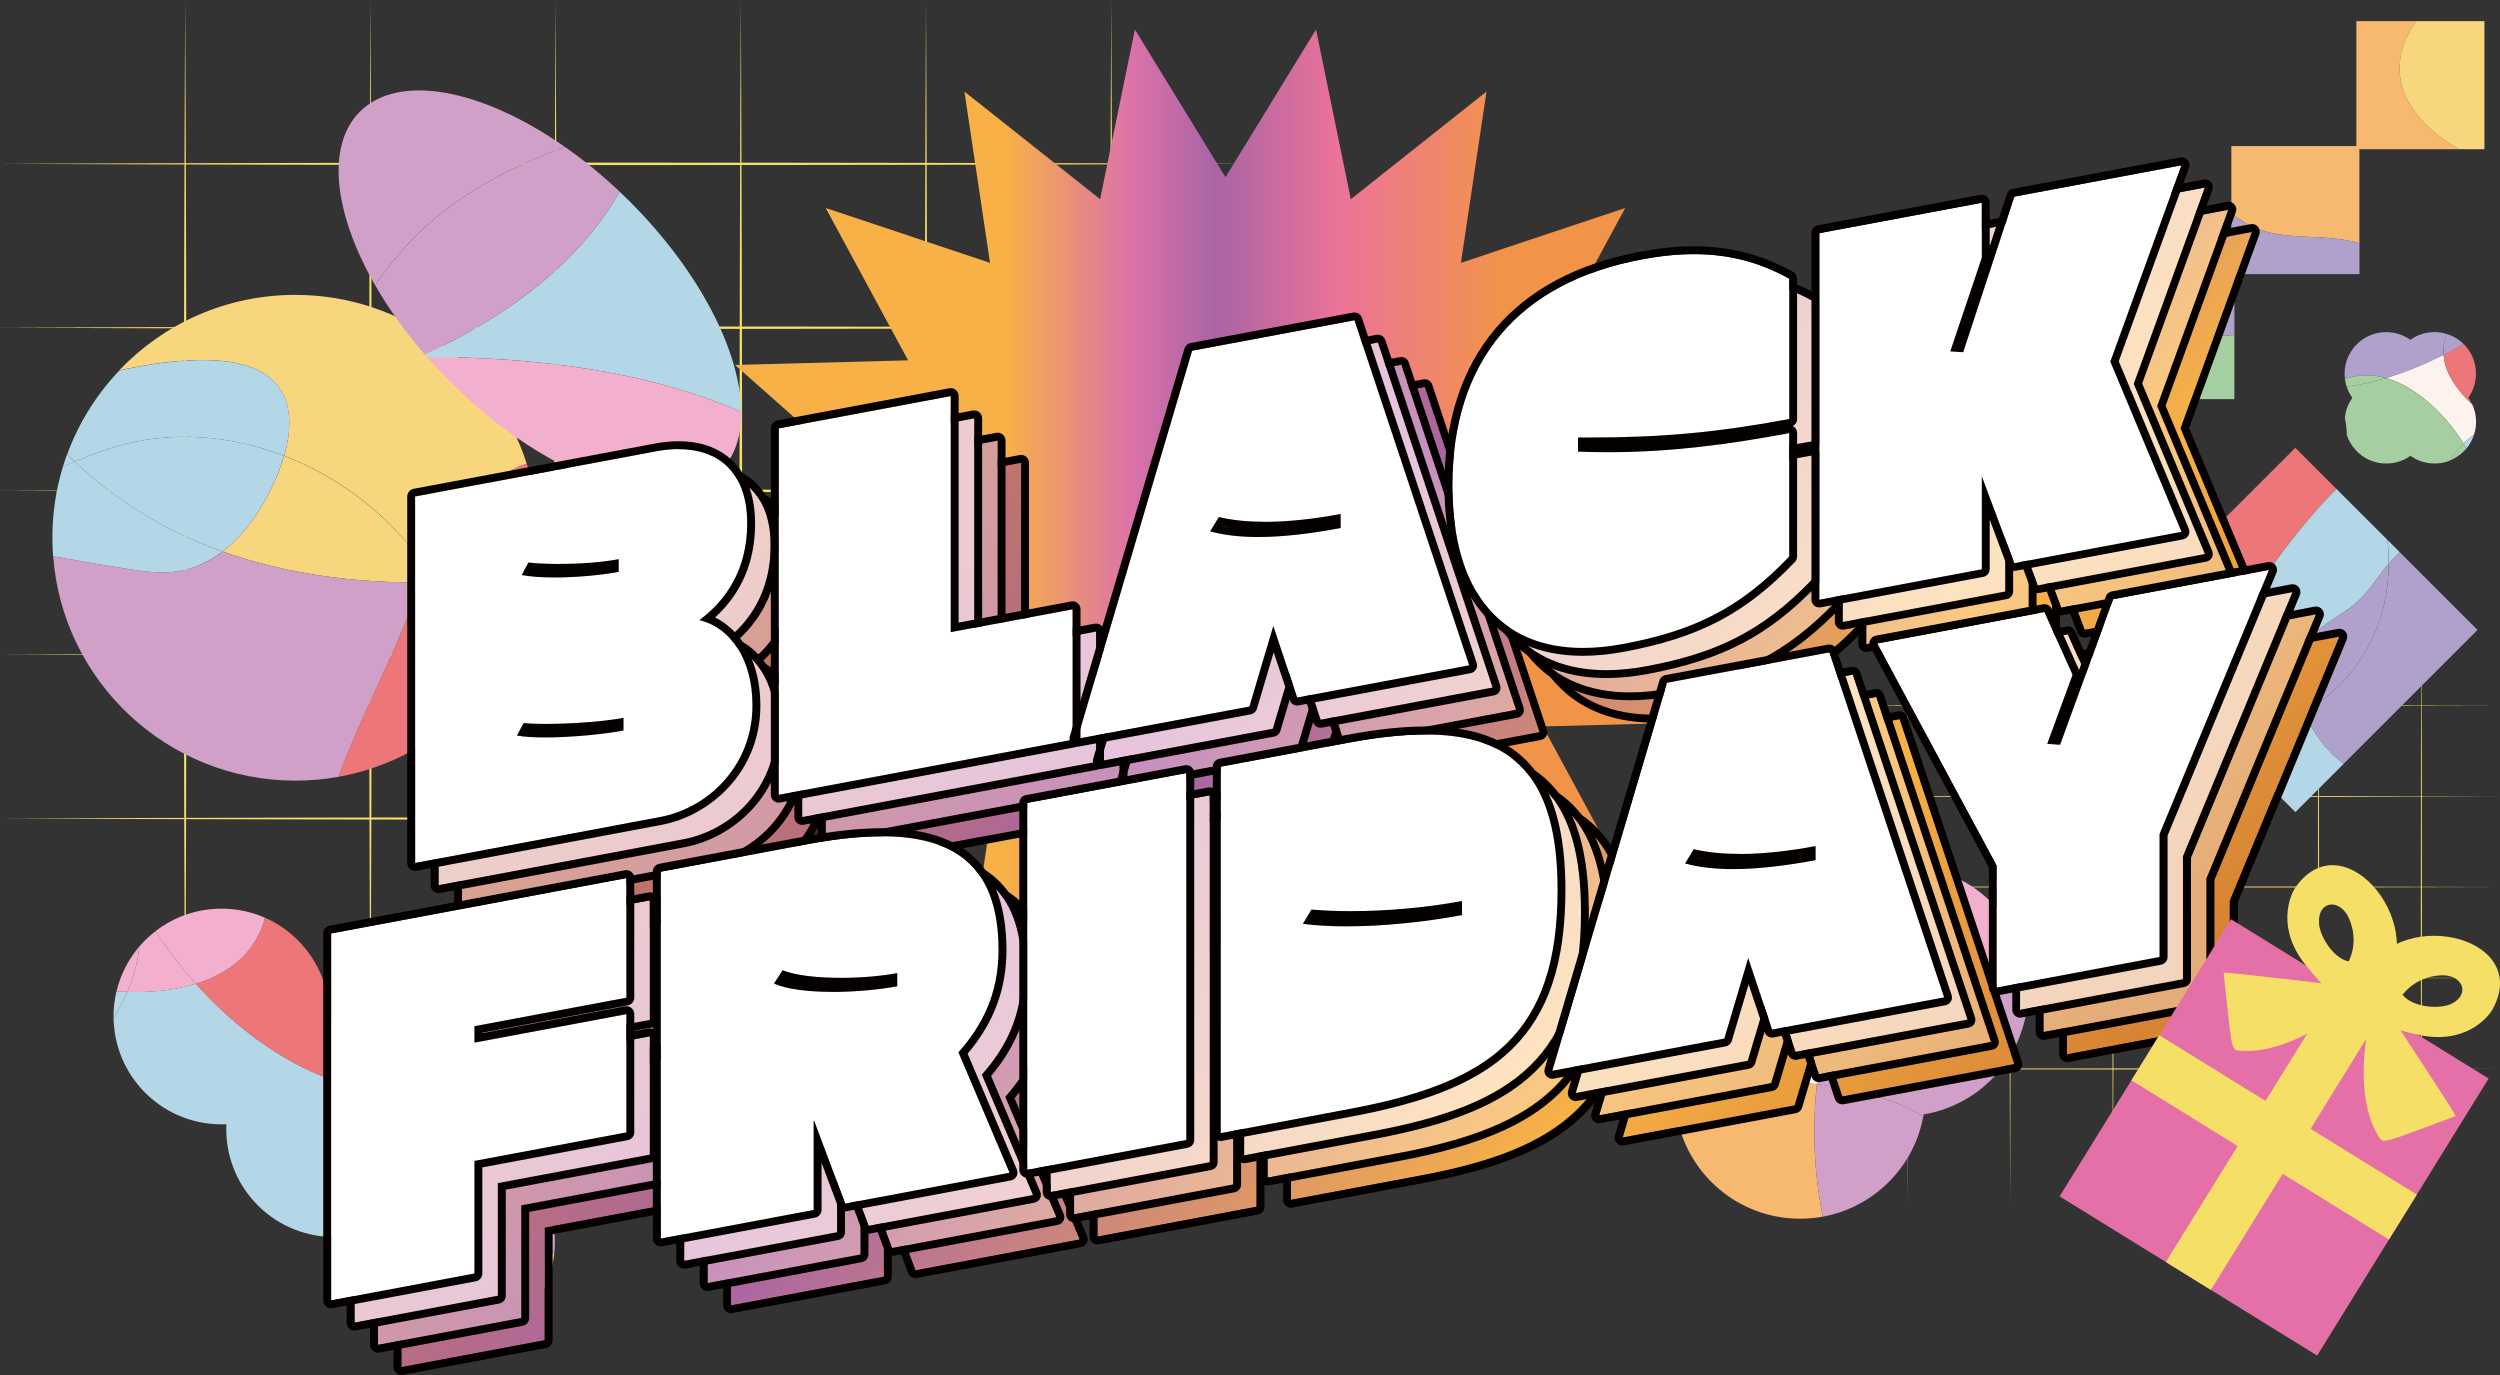 <svg width="380" height="209" viewBox="0 0 380 209" fill="none" xmlns="http://www.w3.org/2000/svg">
<rect x="0" y="0" width="380" height="209" fill="#333333" stroke="none"/>
<path d="M0 124.416C59.663 124.166 130.769 124.166 190.422 124.416C130.759 124.666 59.653 124.666 0 124.416Z" fill="#F6DF67"/>
<path d="M0 99.511C59.663 99.261 130.769 99.261 190.422 99.511C130.759 99.761 59.653 99.761 0 99.511Z" fill="#F6DF67"/>
<path d="M0 74.606C59.663 74.356 130.769 74.356 190.422 74.606C130.759 74.856 59.653 74.856 0 74.606Z" fill="#F6DF67"/>
<path d="M0 49.811C59.663 49.56 130.769 49.56 190.422 49.811C130.759 50.061 59.653 50.061 0 49.811Z" fill="#F6DF67"/>
<path d="M0 24.905C59.663 24.655 130.769 24.655 190.422 24.905C130.759 25.155 59.653 25.155 0 24.905Z" fill="#F6DF67"/>
<path d="M168.907 0C169.167 51.59 169.177 109.459 168.907 161.04C168.637 109.449 168.647 51.58 168.907 0Z" fill="#F6DF67"/>
<path d="M140.751 0C141.011 51.59 141.021 109.459 140.751 161.04C140.481 109.449 140.491 51.58 140.751 0Z" fill="#F6DF67"/>
<path d="M112.605 0C112.865 51.59 112.875 109.459 112.605 161.04C112.335 109.449 112.345 51.58 112.605 0Z" fill="#F6DF67"/>
<path d="M84.448 0C84.708 51.59 84.718 109.459 84.448 161.04C84.178 109.449 84.188 51.58 84.448 0Z" fill="#F6DF67"/>
<path d="M56.302 0C56.562 51.59 56.572 109.459 56.302 161.04C56.032 109.449 56.042 51.58 56.302 0Z" fill="#F6DF67"/>
<path d="M28.146 0C28.406 51.59 28.416 109.459 28.146 161.04C27.876 109.449 27.886 51.58 28.146 0Z" fill="#F6DF67"/>
<path d="M274.28 162.48C300.626 162.37 353.647 162.37 379.993 162.48C353.647 162.59 300.626 162.59 274.28 162.48Z" fill="#F6DF67"/>
<path d="M274.28 148.653C300.626 148.543 353.647 148.543 379.993 148.653C353.647 148.763 300.626 148.763 274.28 148.653Z" fill="#F6DF67"/>
<path d="M274.28 134.825C300.626 134.715 353.647 134.715 379.993 134.825C353.647 134.935 300.626 134.935 274.28 134.825Z" fill="#F6DF67"/>
<path d="M274.28 121.057C300.626 120.947 353.647 120.947 379.993 121.057C353.647 121.167 300.626 121.167 274.28 121.057Z" fill="#F6DF67"/>
<path d="M274.28 107.231C300.626 107.121 353.647 107.121 379.993 107.231C353.647 107.341 300.626 107.341 274.28 107.231Z" fill="#F6DF67"/>
<path d="M368.05 93.402C368.16 115.688 368.16 160.53 368.05 182.805C367.94 160.52 367.94 115.678 368.05 93.402Z" fill="#F6DF67"/>
<path d="M352.417 93.402C352.527 115.688 352.527 160.53 352.417 182.805C352.307 160.52 352.307 115.678 352.417 93.402Z" fill="#F6DF67"/>
<path d="M336.793 93.402C336.903 115.688 336.903 160.53 336.793 182.805C336.683 160.52 336.683 115.678 336.793 93.402Z" fill="#F6DF67"/>
<path d="M321.17 93.402C321.28 115.688 321.28 160.53 321.17 182.805C321.06 160.52 321.06 115.678 321.17 93.402Z" fill="#F6DF67"/>
<path d="M305.536 93.402C305.646 115.688 305.646 160.53 305.536 182.805C305.426 160.52 305.426 115.678 305.536 93.402Z" fill="#F6DF67"/>
<path d="M289.913 93.402C290.023 115.688 290.023 160.53 289.913 182.805C289.803 160.52 289.803 115.678 289.913 93.402Z" fill="#F6DF67"/>
<path d="M265.598 82.595L241.113 92.274L260.827 109.72L234.511 110.42L247.034 133.576L222.058 125.237L225.949 151.272L205.325 134.916L200.034 160.701L186.271 138.255L172.508 160.701L167.217 134.916L146.592 151.272L150.483 125.237L125.507 133.566L138.03 110.42L111.714 109.72L131.429 92.274L106.943 82.595L131.429 72.917L111.714 55.471L138.03 54.771L125.507 31.615L150.483 39.953L146.592 13.918L167.217 30.275L172.508 4.49L186.271 26.936L200.034 4.49L205.325 30.275L225.949 13.918L222.058 39.953L247.034 31.615L234.511 54.771L260.827 55.471L241.113 72.917L265.598 82.595Z" fill="url(#paint0_linear_297_206)"/>
<path d="M44.89 97.153C53.408 97.153 60.313 90.25 60.313 81.735C60.313 73.221 53.408 66.318 44.89 66.318C36.372 66.318 29.467 73.221 29.467 81.735C29.467 90.25 36.372 97.153 44.89 97.153Z" fill="#03040A"/>
<path d="M64.024 88.533C53.732 88.583 43.51 87.253 33.848 83.834C31.827 85.384 29.537 86.463 26.966 86.843C24.336 87.233 21.665 86.843 19.044 86.424C15.744 85.894 12.453 85.334 9.162 84.744C8.802 84.684 8.442 84.614 8.082 84.544C9.512 103.62 25.456 118.657 44.9 118.657C47.141 118.657 49.341 118.457 51.481 118.077C54.542 109.579 59.203 100.971 61.914 93.862C62.594 92.092 63.284 90.313 64.034 88.543L64.024 88.533Z" fill="#D1A0C8"/>
<path d="M41.979 58.349C44.49 61.278 44.3 65.447 43.179 69.277C51.911 72.636 59.703 78.735 64.894 86.533C67.195 81.494 70.065 76.785 74.436 73.506C76.157 72.216 78.057 71.206 80.058 70.466C75.296 55.589 61.343 44.821 44.88 44.821C34.337 44.821 24.835 49.23 18.104 56.309C26.286 54.499 37.568 53.22 41.969 58.339L41.979 58.349Z" fill="#F8D67D"/>
<path d="M43.19 69.287C42.92 70.197 42.61 71.097 42.26 71.947C40.429 76.446 37.618 80.945 33.848 83.834C43.51 87.254 53.732 88.584 64.024 88.534C64.304 87.864 64.594 87.204 64.894 86.544C59.703 78.745 51.912 72.647 43.18 69.287H43.19Z" fill="#F8D67D"/>
<path d="M66.124 88.503C67.555 90.943 68.745 93.522 69.635 96.222C70.805 99.781 71.476 103.451 71.676 107.15C76.767 101.791 80.258 94.912 81.408 87.264C76.347 87.944 71.236 88.383 66.124 88.503Z" fill="#ED7678"/>
<path d="M71.676 107.15C71.466 103.451 70.806 99.782 69.636 96.222C68.746 93.523 67.565 90.933 66.125 88.504C65.425 88.524 64.725 88.534 64.024 88.534C63.274 90.294 62.584 92.083 61.904 93.853C59.183 100.962 54.522 109.58 51.472 118.068C59.363 116.649 66.385 112.729 71.676 107.15Z" fill="#ED7678"/>
<path d="M64.894 86.534C65.325 87.174 65.735 87.834 66.125 88.494C71.226 88.374 76.337 87.934 81.408 87.254C81.678 85.454 81.818 83.605 81.818 81.725C81.818 77.796 81.208 74.016 80.068 70.457C78.067 71.187 76.167 72.197 74.447 73.496C70.076 76.786 67.195 81.485 64.904 86.524L64.894 86.534Z" fill="#ED7678"/>
<path d="M64.024 88.533C64.725 88.533 65.425 88.523 66.125 88.503C65.735 87.833 65.325 87.183 64.895 86.543C64.594 87.203 64.305 87.863 64.024 88.533Z" fill="#ED7678"/>
<path d="M10.202 69.047C9.972 69.667 9.772 70.287 9.572 70.917C10.162 70.667 10.752 70.407 11.343 70.167C10.953 69.797 10.572 69.427 10.202 69.057V69.047Z" fill="#B4D7E7"/>
<path d="M19.034 86.423C21.655 86.843 24.335 87.233 26.956 86.843C29.527 86.463 31.817 85.373 33.838 83.834C33.388 83.674 32.927 83.504 32.477 83.334C24.706 80.404 17.384 75.885 11.343 70.156C10.752 70.406 10.162 70.656 9.572 70.906C8.522 74.326 7.962 77.965 7.962 81.734C7.962 82.674 8.002 83.614 8.062 84.534C8.422 84.603 8.782 84.674 9.142 84.734C12.433 85.333 15.724 85.893 19.024 86.413L19.034 86.423Z" fill="#B4D7E7"/>
<path d="M11.353 70.166C13.374 69.317 15.414 68.527 17.505 67.907C25.976 65.387 34.998 66.137 43.19 69.287C44.3 65.457 44.5 61.278 41.99 58.359C37.589 53.23 26.306 54.519 18.125 56.329C14.684 59.948 11.963 64.268 10.213 69.057C10.593 69.437 10.973 69.806 11.353 70.166Z" fill="#B4D7E7"/>
<path d="M42.259 71.947C42.609 71.097 42.919 70.197 43.19 69.287C34.998 66.128 25.976 65.388 17.504 67.908C15.413 68.528 13.373 69.328 11.352 70.167C17.394 75.896 24.715 80.415 32.487 83.345C32.937 83.515 33.397 83.675 33.847 83.845C37.628 80.955 40.429 76.456 42.259 71.957V71.947Z" fill="#B4D7E7"/>
<path d="M64.574 53.9C64.674 54.02 64.774 54.13 64.874 54.25C81.067 54.31 98.011 56.239 112.664 62.608C112.624 53.64 106.433 41.332 95.751 30.654C95.24 30.144 94.72 29.634 94.2 29.145C87.859 40.192 76.976 48.121 64.574 53.9Z" fill="#B4D7E7"/>
<path d="M68.395 58.009C83.508 73.116 101.882 79.235 109.444 71.686C111.654 69.477 112.694 66.328 112.674 62.618C98.021 56.249 81.077 54.32 64.884 54.26C65.994 55.529 67.164 56.779 68.395 58.009Z" fill="#F3B0CE"/>
<path d="M85.829 22.305C73.326 13.567 60.663 11.027 54.702 16.976C49.501 22.175 50.781 32.503 57.023 43.361C64.644 32.033 74.736 26.514 85.829 22.305Z" fill="#D1A0C8"/>
<path d="M57.023 43.361C59.043 46.87 61.574 50.439 64.574 53.899C76.977 48.12 87.859 40.191 94.201 29.143C91.47 26.564 88.659 24.274 85.829 22.305C74.736 26.514 64.644 32.043 57.023 43.361Z" fill="#D1A0C8"/>
<path d="M339.094 95.751C344.705 86.303 350.116 79.364 355.137 74.315L348.886 68.066L321.19 95.751L329.272 103.83C333.543 101.98 336.923 99.391 339.084 95.751H339.094Z" fill="#ED7678"/>
<path d="M350.237 108.22C347.746 109.589 344.995 110.469 342.125 110.679C339.954 110.839 337.814 110.649 335.693 110.239L348.896 123.437L356.258 116.078C353.747 114.289 351.507 111.389 350.247 108.22H350.237Z" fill="#B4D7E7"/>
<path d="M364.76 83.924L362.89 82.055C363.03 83.254 363.09 84.464 363.09 85.674C363.61 85.054 364.16 84.464 364.76 83.924Z" fill="#B4D7E7"/>
<path d="M339.094 95.751C336.934 99.391 333.553 101.99 329.282 103.83L335.694 110.239C337.814 110.649 339.945 110.839 342.125 110.679C345.006 110.459 347.746 109.589 350.237 108.219C348.466 103.8 348.586 98.871 352.427 95.711C353.388 94.921 354.448 94.252 355.488 93.562C356.498 92.902 357.488 92.222 358.379 91.412C360.199 89.743 361.499 87.563 363.08 85.673C363.08 84.463 363.02 83.254 362.88 82.054L355.138 74.315C350.117 79.374 344.706 86.303 339.094 95.751Z" fill="#B4D7E7"/>
<path d="M363.079 85.674C363.079 87.703 362.859 89.733 362.419 91.742C360.899 98.611 356.308 104.88 350.236 108.219C351.507 111.389 353.737 114.288 356.248 116.078L376.582 95.752L364.75 83.924C364.139 84.454 363.589 85.054 363.079 85.674Z" fill="#B0A0CC"/>
<path d="M362.419 91.742C362.859 89.742 363.069 87.703 363.079 85.673C361.499 87.573 360.199 89.742 358.378 91.412C357.488 92.222 356.498 92.901 355.488 93.561C354.447 94.251 353.387 94.921 352.427 95.711C348.576 98.87 348.466 103.799 350.236 108.219C356.308 104.879 360.909 98.6 362.419 91.742Z" fill="#B0A0CC"/>
<path d="M242.253 161.299C250.415 160.16 261.587 163.399 269.519 164.119C271.729 164.319 273.96 164.529 276.17 164.809C276.77 159.09 278.091 153.361 280.121 147.772C280.321 147.222 280.531 146.682 280.761 146.162C281.021 145.552 281.311 144.962 281.611 144.373C278.751 143.133 276.34 141.463 274.65 139.104C269.119 144.193 260.717 147.592 242.433 145.912C241.483 145.822 240.553 145.712 239.642 145.582C239.202 147.182 238.972 148.872 238.972 150.601C238.972 154.571 240.182 158.25 242.263 161.299H242.253Z" fill="#FEF2EE"/>
<path d="M276.161 164.809C273.95 164.529 271.72 164.319 269.509 164.119C261.587 163.399 250.405 160.159 242.243 161.299C245.104 165.508 249.605 168.508 254.826 169.378C256.336 178.386 264.168 185.245 273.61 185.245C274.79 185.245 275.941 185.135 277.071 184.935C275.74 178.446 275.44 171.637 276.161 164.809Z" fill="#F7B96F"/>
<path d="M274.64 139.103C272.939 136.724 271.969 133.634 272.019 129.555C272.079 124.386 273.339 119.887 275.49 116.058C274.88 115.998 274.25 115.968 273.63 115.968C264.187 115.968 256.356 122.826 254.845 131.835C247.494 133.065 241.573 138.504 239.642 145.582C240.552 145.712 241.483 145.822 242.433 145.912C260.717 147.602 269.109 144.192 274.65 139.103H274.64Z" fill="#A6CEA3"/>
<path d="M280.761 146.162C280.531 146.692 280.321 147.232 280.121 147.772C278.09 153.361 276.77 159.09 276.17 164.809C280.141 165.319 284.062 166.068 287.792 167.508C289.363 168.118 290.893 168.848 292.353 169.698C292.373 169.598 292.393 169.488 292.413 169.388C301.425 167.878 308.287 160.05 308.287 150.611C299.755 148.022 289.153 147.662 281.621 144.393C281.321 144.972 281.041 145.572 280.771 146.182L280.761 146.162Z" fill="#D1A0C8"/>
<path d="M276.16 164.809C275.44 171.638 275.74 178.446 277.07 184.935C284.812 183.515 290.913 177.426 292.344 169.688C290.883 168.838 289.363 168.108 287.783 167.498C284.062 166.059 280.131 165.309 276.16 164.799V164.809Z" fill="#D1A0C8"/>
<path d="M294.404 132.286C293.744 132.106 293.084 131.946 292.394 131.836C291.844 128.586 290.483 125.617 288.513 123.147C282.512 128.057 279.841 134.325 274.63 139.104C276.32 141.474 278.741 143.134 281.591 144.373C284.422 138.904 288.913 134.635 294.394 132.276L294.404 132.286Z" fill="#F3B0CE"/>
<path d="M274.64 139.103C279.851 134.314 282.522 128.045 288.523 123.146C285.402 119.227 280.761 116.568 275.49 116.058C273.34 119.897 272.079 124.386 272.019 129.555C271.969 133.634 272.94 136.724 274.64 139.103Z" fill="#F3B0CE"/>
<path d="M294.404 132.285C288.923 134.645 284.432 138.914 281.602 144.383C289.133 147.662 299.736 148.012 308.267 150.602C308.267 141.883 302.396 134.545 294.394 132.285H294.404Z" fill="#F3B0CE"/>
<path d="M374.422 67.416C374.962 66.897 375.522 66.427 376.062 66.047C376.532 64.567 376.452 62.947 375.802 61.508C373.711 59.498 371.911 57.168 371.511 54.609C371.471 54.379 371.451 54.149 371.431 53.919C368.56 55.359 365.62 56.578 362.669 57.458C367.34 58.808 371.771 63.047 374.422 67.396V67.416Z" fill="#FEF2EE"/>
<path d="M374.872 68.197C375.422 67.547 375.812 66.817 376.062 66.057C375.522 66.437 374.962 66.907 374.422 67.427C374.582 67.687 374.732 67.947 374.872 68.207V68.197Z" fill="#B4D7E7"/>
<path d="M375.792 61.518C375.622 61.148 375.422 60.798 375.182 60.458C376.943 57.989 376.713 54.539 374.502 52.32C374.502 52.32 374.492 52.31 374.482 52.3C373.472 52.87 372.452 53.41 371.421 53.929C371.441 54.159 371.461 54.389 371.501 54.619C371.902 57.169 373.692 59.508 375.792 61.518Z" fill="#ED7678"/>
<path d="M362.669 57.479C365.62 56.599 368.561 55.379 371.431 53.939C371.341 52.79 371.511 51.73 371.881 50.75C370.041 50.19 368 50.49 366.37 51.65C363.9 49.89 360.449 50.12 358.228 52.33C356.788 53.769 356.188 55.729 356.428 57.599C356.918 57.439 357.418 57.309 357.918 57.209C359.489 56.899 361.089 57.019 362.669 57.479Z" fill="#B0A0CC"/>
<path d="M371.431 53.939C372.461 53.419 373.481 52.88 374.491 52.31C373.731 51.56 372.831 51.04 371.881 50.75C371.511 51.73 371.351 52.79 371.431 53.939Z" fill="#B0A0CC"/>
<path d="M374.422 67.417C371.771 63.057 367.34 58.818 362.669 57.478C360.679 58.068 358.688 58.508 356.698 58.768C356.888 59.368 357.178 59.938 357.558 60.468C356.898 61.398 356.518 62.468 356.418 63.557C356.608 64.397 356.708 65.267 356.718 66.137C357.018 67.037 357.528 67.886 358.248 68.606C360.469 70.826 363.92 71.046 366.39 69.286C368.151 70.536 370.411 70.786 372.371 70.016C372.912 69.076 373.652 68.197 374.442 67.427L374.422 67.417Z" fill="#A6CEA3"/>
<path d="M374.872 68.197C374.732 67.937 374.572 67.677 374.422 67.417C373.632 68.187 372.882 69.067 372.352 70.008C373.142 69.698 373.872 69.227 374.512 68.587C374.642 68.457 374.762 68.327 374.882 68.187L374.872 68.197Z" fill="#A6CEA3"/>
<path d="M362.669 57.479C361.089 57.019 359.488 56.899 357.918 57.209C357.418 57.309 356.928 57.439 356.428 57.599C356.478 57.989 356.568 58.389 356.688 58.77C358.678 58.52 360.669 58.079 362.659 57.479H362.669Z" fill="#A6CEA3"/>
<path d="M358.628 36.983V22.675H373.732C363.809 16.906 362.789 9.348 367.32 3.209H358.168V22.205H339.164V32.343C340.124 33.193 341.195 33.923 342.425 34.483C347.426 36.763 353.387 35.373 358.638 36.983H358.628Z" fill="#F7B96F"/>
<path d="M373.732 22.675H377.633V3.209H367.31C362.779 9.348 363.81 16.906 373.722 22.675H373.732Z" fill="#F8D67D"/>
<path d="M329.822 41.202C331.303 45.191 330.993 49.62 328.292 53.08C331.703 51.87 335.474 51.11 339.634 50.93V41.672H358.639V36.983C353.397 35.363 347.426 36.763 342.425 34.483C341.195 33.923 340.125 33.194 339.164 32.344V41.202H329.822Z" fill="#B0A0CC"/>
<path d="M323.481 41.202H320.16V57.139C322.271 55.739 324.561 54.52 327.052 53.54C326.001 51.71 325.171 49.641 324.591 47.301C324.111 45.381 323.731 43.322 323.491 41.202H323.481Z" fill="#ED7678"/>
<path d="M324.581 47.3C325.161 49.64 326.001 51.719 327.041 53.539C327.452 53.379 327.862 53.219 328.282 53.069C330.982 49.62 331.292 45.181 329.812 41.191H323.471C323.711 43.321 324.091 45.381 324.571 47.29L324.581 47.3Z" fill="#ED7678"/>
<path d="M327.381 54.119C325.451 56.119 322.891 57.608 320.15 58.788V60.668H333.783C331.252 59.028 329.062 56.869 327.371 54.119H327.381Z" fill="#A6CEA3"/>
<path d="M339.624 50.93C335.464 51.11 331.693 51.87 328.282 53.079C328.252 53.119 328.232 53.149 328.202 53.189C327.942 53.509 327.672 53.819 327.382 54.119C329.072 56.869 331.263 59.028 333.793 60.668H339.624V50.94V50.93Z" fill="#A6CEA3"/>
<path d="M327.381 54.119C327.261 53.929 327.151 53.739 327.041 53.549C324.551 54.529 322.26 55.748 320.15 57.148V58.788C322.88 57.608 325.441 56.128 327.381 54.119Z" fill="#A6CEA3"/>
<path d="M327.382 54.12C327.672 53.82 327.942 53.51 328.202 53.19C328.232 53.15 328.252 53.12 328.282 53.08C327.862 53.23 327.452 53.38 327.042 53.55C327.152 53.74 327.262 53.93 327.382 54.12Z" fill="#A6CEA3"/>
<path d="M84.248 190.504C84.758 185.745 83.188 180.806 79.537 177.157C79.317 176.937 79.087 176.717 78.857 176.507C73.046 183.865 63.274 189.504 52.071 192.944C52.781 195.653 54.202 198.223 56.332 200.352C57.553 201.572 58.923 202.562 60.373 203.312C66.404 197.883 73.936 194.233 81.598 191.434C82.478 191.114 83.368 190.804 84.258 190.494L84.248 190.504Z" fill="#D1A0C8"/>
<path d="M64.994 173.256C65.694 172.516 66.434 171.786 67.205 171.086C67.155 169.447 66.855 167.817 66.304 166.247C65.264 166.337 64.214 166.387 63.144 166.397C50.521 166.497 38.718 159.539 29.786 149.521C28.926 149.79 27.996 150.02 27.016 150.21C24.665 150.67 22.055 150.85 19.354 150.76C18.764 152.12 18.064 153.46 17.264 154.76C17.334 158.869 18.934 162.958 22.065 166.097C25.456 169.487 29.966 171.086 34.407 170.886C34.207 175.326 35.808 179.835 39.199 183.224C42.479 186.503 46.81 188.103 51.111 188.023C56.092 183.424 60.163 178.345 65.004 173.246L64.994 173.256Z" fill="#B4D7E7"/>
<path d="M17.704 150.682C17.384 152.021 17.234 153.401 17.254 154.771C18.054 153.471 18.754 152.131 19.344 150.772C18.804 150.752 18.254 150.722 17.704 150.682Z" fill="#B4D7E7"/>
<path d="M78.847 176.517C75.546 173.567 71.335 172.188 67.185 172.378C67.205 171.948 67.205 171.518 67.185 171.088C66.414 171.788 65.684 172.518 64.974 173.257C60.143 178.357 56.072 183.436 51.081 188.035C51.221 188.035 51.371 188.035 51.511 188.025C51.441 189.684 51.611 191.344 52.041 192.954C63.244 189.514 73.016 183.875 78.827 176.517H78.847Z" fill="#B4D7E7"/>
<path d="M50.061 155.25C50.261 150.811 48.66 146.302 45.27 142.913C43.779 141.423 42.089 140.283 40.269 139.493C39.108 143.942 35.858 147.642 29.776 149.531C38.718 159.549 50.511 166.508 63.134 166.408C64.204 166.408 65.264 166.348 66.294 166.258C65.504 163.989 64.204 161.859 62.394 160.039C59.003 156.65 54.492 155.05 50.051 155.25H50.061Z" fill="#ED7678"/>
<path d="M79.537 200.362C82.298 197.603 83.868 194.103 84.248 190.504C83.358 190.804 82.478 191.124 81.587 191.444C73.926 194.243 66.394 197.893 60.363 203.321C66.544 206.531 74.346 205.541 79.527 200.362H79.537Z" fill="#F8D67D"/>
<path d="M22.064 142.913C21.754 143.223 21.454 143.553 21.164 143.883C20.974 146.183 20.324 148.502 19.344 150.772C22.044 150.862 24.655 150.682 27.005 150.222C27.986 150.032 28.906 149.792 29.776 149.532C27.546 147.032 25.495 144.343 23.645 141.523C23.095 141.953 22.564 142.413 22.054 142.923L22.064 142.913Z" fill="#F3B0CE"/>
<path d="M17.704 150.682C18.254 150.722 18.804 150.752 19.345 150.772C20.325 148.502 20.965 146.182 21.165 143.883C19.445 145.902 18.284 148.242 17.704 150.692V150.682Z" fill="#F3B0CE"/>
<path d="M40.269 139.493C34.877 137.123 28.466 137.803 23.645 141.522C25.485 144.342 27.546 147.031 29.776 149.531C35.868 147.641 39.108 143.942 40.269 139.493Z" fill="#F3B0CE"/>
<path d="M91 95.652L89.98 97.552C93.32 98.211 100.002 97.951 104.723 97.072V95.142C100.002 96.032 93.831 95.972 91 95.652ZM110.974 134.355L73.786 141.333V85.624L110.464 78.745C117.796 77.365 124.267 80.225 124.267 89.713C124.267 96.562 121.216 101.271 117.006 104.41C121.657 105.54 125.067 110.249 125.067 117.378C125.067 126.436 118.456 132.955 110.974 134.355ZM90.28 120.047L89.26 121.947C92.6 122.607 100.732 122.077 105.453 121.197V119.267C100.732 120.157 93.11 120.367 90.27 120.047H90.28Z" fill="url(#paint1_linear_297_206)"/>
<path d="M173.728 122.588L129.059 130.966V75.257L155.204 70.357V106.241L173.728 102.771V122.598V122.588Z" fill="url(#paint2_linear_297_206)"/>
<path d="M195.943 88.742L194.633 90.912C200.154 92.442 207.555 91.702 214.457 90.402V88.262C207.555 89.552 200.944 89.942 195.933 88.742H195.943ZM200.594 117.547L174.448 122.446L191.882 63.467L216.577 58.838L234.011 111.278L207.866 116.177L204.235 105.299L200.604 117.537L200.594 117.547Z" fill="url(#paint3_linear_297_206)"/>
<path d="M231.45 83.935C231.45 64.888 241.622 53.071 260.287 49.561C269.218 47.882 276.12 48.871 282.651 52.501V73.827C271.399 75.936 262.677 76.716 250.554 76.636V78.776C261.887 79.216 272.129 77.936 282.651 75.966V94.723C274.95 102.801 267.838 106.06 257.376 108.02C241.612 110.98 231.45 103.041 231.45 83.925V83.935Z" fill="url(#paint4_linear_297_206)"/>
<path d="M311.918 96.662L287.223 101.291V45.582L311.918 40.953V49.301L307.127 63.538L309.087 63.669L316.859 40.023L342.275 35.254L331.452 65.108L342.275 90.973L316.859 95.743L311.918 82.545V96.672V96.662Z" fill="url(#paint5_linear_297_206)"/>
<path d="M82.798 203.722L61.014 207.811V152.032L105.893 143.613V161.8L82.798 166.129V168.629L105.893 164.299V182.276L82.798 186.605V203.722Z" fill="url(#paint6_linear_297_206)"/>
<path d="M129.638 157.63L128.328 159.66C132.399 161.47 141.621 161.09 147.062 160.07V158.07C141.611 159.09 133.189 159.1 129.628 157.63H129.638ZM162.465 154.471C162.465 161.32 159.925 166.079 156.364 170.098L164.136 188.404L139.15 193.094L134.429 180.496H134.359V194.063L111.114 198.423V142.643L133.409 138.464C154.184 134.565 162.385 140.234 162.455 154.491L162.465 154.471Z" fill="url(#paint7_linear_297_206)"/>
<path d="M191.002 127.646V183.426L166.816 187.965V132.186L191.002 127.646Z" fill="url(#paint8_linear_297_206)"/>
<path d="M210.036 148.402L208.726 150.572C215.698 151.472 225.29 150.672 232.911 149.242V147.103C225.29 148.532 216.498 148.972 210.036 148.402ZM215.988 178.667L196.233 182.376V126.666L215.478 123.057C236.612 119.098 247.435 123.767 247.435 145.383C247.435 166.999 237.262 174.677 215.988 178.677V178.667Z" fill="url(#paint9_linear_297_206)"/>
<path d="M268.128 139.214L266.818 141.383C272.339 142.913 279.751 142.173 286.643 140.874V138.734C279.741 140.024 273.13 140.414 268.118 139.214H268.128ZM272.779 168.018L246.634 172.918L264.068 113.939L288.763 109.31L306.197 161.75L280.051 166.649L276.42 155.771L272.79 168.008L272.779 168.018Z" fill="url(#paint10_linear_297_206)"/>
<path d="M321.44 103.18L325.721 112.718L321.87 123.216L323.831 123.346L331.892 101.22L355.568 96.781L338.934 136.924V155.61L314.169 160.259V141.713L296.015 107.949L321.43 103.18H321.44Z" fill="url(#paint11_linear_297_206)"/>
<path d="M95.722 95.871C93.821 95.871 92.141 95.781 91.011 95.651L89.99 97.551C91.271 97.801 93.041 97.921 95.002 97.921C98.162 97.921 101.823 97.611 104.734 97.071V95.141C101.903 95.671 98.562 95.861 95.722 95.861M93.761 120.187C92.321 120.187 91.101 120.137 90.27 120.047L89.25 121.946C90.29 122.146 91.801 122.246 93.521 122.246C97.332 122.246 102.193 121.806 105.444 121.197V119.267C102.093 119.897 97.272 120.187 93.751 120.187M113.816 78.405C119.667 78.405 124.268 81.684 124.268 89.692C124.268 96.541 121.217 101.25 117.006 104.39C121.657 105.519 125.068 110.229 125.068 117.357C125.068 126.416 118.457 132.934 110.975 134.334L73.787 141.313V85.603L110.465 78.725C111.605 78.515 112.725 78.395 113.806 78.395M113.816 77.215C112.675 77.215 111.475 77.335 110.255 77.565L73.577 84.444C73.007 84.553 72.597 85.043 72.597 85.623V141.333C72.597 141.693 72.757 142.023 73.027 142.253C73.247 142.432 73.517 142.532 73.797 142.532C73.867 142.532 73.947 142.532 74.017 142.512L111.205 135.534C118.697 134.134 126.268 127.445 126.268 117.377C126.268 111.088 123.628 106.089 119.387 104C123.428 100.31 125.468 95.511 125.468 89.703C125.468 81.884 121.107 77.215 113.816 77.215Z" fill="#040000"/>
<path d="M155.204 70.346V106.229L173.728 102.76V122.586L129.059 130.965V75.255L155.204 70.356M155.204 69.147C155.134 69.147 155.054 69.147 154.984 69.166L128.839 74.066C128.268 74.175 127.858 74.665 127.858 75.245V130.955C127.858 131.315 128.018 131.645 128.288 131.875C128.509 132.055 128.779 132.155 129.059 132.155C129.129 132.155 129.209 132.155 129.279 132.135L173.948 123.756C174.519 123.646 174.929 123.156 174.929 122.576V102.75C174.929 102.39 174.769 102.06 174.499 101.83C174.279 101.65 174.008 101.55 173.728 101.55C173.658 101.55 173.578 101.55 173.508 101.57L156.405 104.78V70.346C156.405 69.986 156.245 69.656 155.975 69.426C155.754 69.246 155.484 69.147 155.204 69.147Z" fill="#040000"/>
<path d="M196.513 90.112V90.093C197.053 90.203 197.604 90.293 198.174 90.362C197.594 90.293 197.043 90.213 196.513 90.112ZM216.568 58.838L234.001 111.279L207.856 116.178L204.225 105.3L200.594 117.537L174.448 122.436L191.882 63.458L216.578 58.828M202.925 89.463C200.384 89.463 198.024 89.233 195.943 88.743L194.633 90.912C196.813 91.522 199.294 91.772 201.924 91.772C205.935 91.772 210.296 91.192 214.457 90.412V88.273C210.426 89.033 206.495 89.473 202.915 89.473M216.568 57.639C216.498 57.639 216.418 57.639 216.348 57.659L191.652 62.288C191.212 62.368 190.852 62.698 190.722 63.128L173.288 122.106C173.168 122.506 173.268 122.936 173.548 123.246C173.778 123.496 174.098 123.646 174.438 123.646C174.508 123.646 174.589 123.646 174.659 123.626L200.804 118.727C201.244 118.647 201.604 118.317 201.734 117.887L204.285 109.299L206.716 116.568C206.886 117.067 207.346 117.387 207.856 117.387C207.926 117.387 208.006 117.387 208.076 117.367L234.222 112.468C234.562 112.408 234.862 112.198 235.032 111.898C235.212 111.598 235.242 111.239 235.132 110.909L217.698 58.468C217.528 57.969 217.068 57.649 216.558 57.649L216.568 57.639Z" fill="#040000"/>
<path d="M268.178 48.771C273.529 48.771 278.18 50.021 282.661 52.5V73.826C271.919 75.846 263.487 76.646 252.195 76.646C251.655 76.646 251.105 76.646 250.554 76.646V78.785C252.075 78.845 253.575 78.875 255.055 78.875C264.638 78.875 273.539 77.685 282.651 75.976V94.732C274.95 102.811 267.838 106.07 257.376 108.03C255.245 108.43 253.205 108.629 251.295 108.629C239.052 108.629 231.45 100.461 231.45 83.934C231.45 64.888 241.622 53.07 260.287 49.561C263.097 49.031 265.708 48.771 268.178 48.771ZM268.178 47.581C265.638 47.581 262.977 47.851 260.067 48.391C250.464 50.191 243.023 54.15 237.952 60.149C232.841 66.198 230.25 74.206 230.25 83.934C230.25 100.391 237.922 109.829 251.295 109.829C253.285 109.829 255.406 109.619 257.596 109.209C269.058 107.06 276.08 103.36 283.522 95.562C283.732 95.342 283.852 95.042 283.852 94.732V75.976C283.852 75.616 283.692 75.286 283.422 75.056C283.352 74.996 283.272 74.946 283.192 74.906C283.592 74.706 283.852 74.296 283.852 73.836V52.51C283.852 52.07 283.612 51.67 283.232 51.46C278.521 48.851 273.599 47.581 268.168 47.581H268.178Z" fill="#040000"/>
<path d="M342.285 35.254L331.463 65.108L342.285 90.973L316.869 95.742L311.928 82.545V96.672L287.233 101.301V45.592L311.928 40.963V49.311L307.137 63.548L309.098 63.678L316.869 40.033L342.285 35.264M342.285 34.064C342.285 34.064 342.255 34.064 342.235 34.064C342.165 34.064 342.105 34.074 342.045 34.084L316.649 38.843C316.219 38.923 315.869 39.233 315.729 39.643L313.129 47.561V40.943C313.129 40.583 312.969 40.253 312.699 40.023C312.478 39.843 312.208 39.743 311.928 39.743C311.858 39.743 311.778 39.743 311.708 39.763L287.013 44.392C286.443 44.502 286.033 44.992 286.033 45.572V101.281C286.033 101.641 286.193 101.971 286.463 102.201C286.683 102.381 286.953 102.481 287.233 102.481C287.303 102.481 287.383 102.481 287.453 102.461L312.148 97.832C312.719 97.722 313.129 97.232 313.129 96.652V89.144L315.749 96.142C315.929 96.612 316.379 96.922 316.869 96.922C316.939 96.922 317.019 96.922 317.089 96.902L342.505 92.133C342.865 92.063 343.165 91.843 343.335 91.523C343.505 91.203 343.525 90.823 343.385 90.493L332.743 65.058L343.385 35.714C343.445 35.564 343.485 35.404 343.485 35.244C343.485 34.584 342.955 34.044 342.295 34.044L342.285 34.064Z" fill="#040000"/>
<path d="M105.894 143.602V161.789L82.799 166.118V168.618L105.894 164.288V182.265L82.799 186.594V203.711L61.014 207.8V152.021L105.894 143.602ZM105.894 142.403C105.824 142.403 105.744 142.403 105.673 142.423L60.794 150.841C60.224 150.951 59.813 151.441 59.813 152.021V207.8C59.813 208.16 59.974 208.49 60.244 208.72C60.464 208.9 60.734 209 61.014 209C61.084 209 61.164 209 61.234 208.98L83.019 204.891C83.589 204.781 83.999 204.291 83.999 203.711V187.584L106.114 183.435C106.684 183.325 107.094 182.835 107.094 182.255V164.278C107.094 163.918 106.934 163.589 106.664 163.359C106.444 163.179 106.174 163.079 105.894 163.079C105.824 163.079 105.744 163.079 105.673 163.099L83.999 167.168V167.108L106.114 162.959C106.684 162.849 107.094 162.359 107.094 161.779V143.592C107.094 143.232 106.934 142.902 106.664 142.673C106.444 142.493 106.174 142.393 105.894 142.393V142.403Z" fill="#040000"/>
<path d="M137.25 160.918C140.731 160.918 144.362 160.568 147.072 160.058V158.059C144.582 158.529 141.481 158.779 138.5 158.779C134.95 158.779 131.579 158.419 129.648 157.619L128.338 159.648C130.389 160.558 133.739 160.908 137.25 160.908M144.682 137.243C157.214 137.243 162.406 143.142 162.466 154.469C162.466 161.318 159.925 166.077 156.364 170.097L164.136 188.403L139.15 193.092L134.429 180.495H134.359V194.062L111.114 198.421V142.642L133.409 138.463C137.69 137.663 141.431 137.263 144.682 137.263M144.682 136.043C141.371 136.043 137.5 136.453 133.189 137.263L110.894 141.442C110.324 141.552 109.914 142.042 109.914 142.622V198.401C109.914 198.761 110.074 199.091 110.344 199.321C110.564 199.501 110.834 199.601 111.114 199.601C111.184 199.601 111.264 199.601 111.334 199.581L134.579 195.222C135.15 195.112 135.56 194.622 135.56 194.042V186.893L138.03 193.492C138.21 193.962 138.66 194.272 139.15 194.272C139.22 194.272 139.3 194.272 139.37 194.252L164.356 189.563C164.716 189.493 165.016 189.273 165.196 188.953C165.366 188.633 165.386 188.253 165.246 187.923L157.764 170.306C161.785 165.547 163.666 160.488 163.666 154.459C163.606 142.062 157.394 136.043 144.692 136.043H144.682Z" fill="#040000"/>
<path d="M191.002 127.646V183.425L166.817 187.965V132.185L191.002 127.646ZM191.002 126.446C190.932 126.446 190.852 126.446 190.782 126.466L166.597 131.005C166.027 131.115 165.617 131.605 165.617 132.185V187.965C165.617 188.325 165.777 188.654 166.047 188.884C166.267 189.064 166.537 189.164 166.817 189.164C166.887 189.164 166.967 189.164 167.037 189.144L191.222 184.605C191.792 184.495 192.203 184.005 192.203 183.425V127.646C192.203 127.286 192.042 126.956 191.772 126.726C191.552 126.546 191.282 126.446 191.002 126.446Z" fill="#040000"/>
<path d="M216.028 148.641C213.897 148.641 211.877 148.561 210.036 148.401L208.726 150.57C210.767 150.83 213.027 150.95 215.398 150.95C221.139 150.95 227.52 150.251 232.911 149.241V147.101C227.45 148.121 221.399 148.641 216.028 148.641ZM227.35 121.776C240.653 121.776 247.435 128.275 247.435 145.381C247.435 167.357 237.262 174.676 215.988 178.675L196.233 182.384V126.675L215.478 123.066C219.889 122.236 223.839 121.786 227.35 121.786M227.35 120.576C223.869 120.576 219.919 120.996 215.258 121.876L196.013 125.485C195.443 125.595 195.033 126.085 195.033 126.665V182.374C195.033 182.734 195.193 183.064 195.463 183.294C195.683 183.474 195.953 183.574 196.233 183.574C196.303 183.574 196.383 183.574 196.454 183.554L216.208 179.845C228.06 177.625 235.562 174.466 240.523 169.627C246.054 164.228 248.625 156.529 248.625 145.381C248.625 136.623 246.875 130.404 243.264 126.365C239.793 122.466 234.582 120.576 227.34 120.576H227.35Z" fill="#040000"/>
<path d="M268.699 140.593V140.573C269.239 140.683 269.8 140.773 270.37 140.843C269.79 140.773 269.239 140.693 268.699 140.593ZM288.754 109.309L306.188 161.749L280.042 166.648L276.411 155.77L272.78 168.008L246.635 172.907L264.068 113.928L288.764 109.299M275.111 139.933C272.57 139.933 270.21 139.703 268.129 139.213L266.819 141.383C268.999 141.993 271.48 142.243 274.111 142.243C278.121 142.243 282.482 141.663 286.653 140.873V138.734C282.622 139.493 278.692 139.933 275.111 139.933ZM288.754 108.109C288.684 108.109 288.604 108.109 288.534 108.129L263.838 112.758C263.398 112.838 263.038 113.168 262.908 113.598L245.474 172.577C245.354 172.977 245.454 173.407 245.734 173.717C245.964 173.967 246.284 174.117 246.625 174.117C246.695 174.117 246.775 174.117 246.845 174.097L272.99 169.198C273.43 169.118 273.79 168.788 273.92 168.358L276.471 159.77L278.902 167.038C279.072 167.538 279.532 167.858 280.042 167.858C280.112 167.858 280.192 167.858 280.262 167.838L306.408 162.939C306.748 162.879 307.048 162.669 307.218 162.369C307.398 162.069 307.428 161.709 307.318 161.379L289.884 108.939C289.714 108.439 289.254 108.119 288.744 108.119L288.754 108.109Z" fill="#040000"/>
<path d="M355.568 96.782L338.934 136.924V155.611L314.169 160.26V141.714L296.015 107.95L321.43 103.181L325.711 112.719L321.861 123.217L323.821 123.347L331.883 101.221L355.558 96.782M355.568 95.582C355.568 95.582 355.528 95.582 355.508 95.582C355.448 95.582 355.388 95.592 355.328 95.602L331.673 100.041C331.253 100.121 330.912 100.411 330.772 100.811L326.702 111.979L322.531 102.691C322.331 102.251 321.901 101.981 321.44 101.981C321.37 101.981 321.29 101.981 321.22 102.001L295.805 106.77C295.425 106.84 295.105 107.09 294.945 107.43C294.785 107.77 294.785 108.18 294.975 108.51L312.989 142.003V160.25C312.989 160.61 313.149 160.94 313.419 161.17C313.639 161.35 313.909 161.45 314.189 161.45C314.259 161.45 314.339 161.45 314.409 161.43L339.174 156.781C339.744 156.671 340.154 156.181 340.154 155.601V137.154L356.668 97.292C356.748 97.132 356.788 96.962 356.788 96.772C356.788 96.112 356.258 95.582 355.598 95.572C355.598 95.572 355.598 95.572 355.588 95.572L355.568 95.582Z" fill="#040000"/>
<path d="M87.439 92.272L86.419 94.172C89.76 94.832 96.441 94.572 101.162 93.692V91.762C96.441 92.652 90.27 92.592 87.439 92.272ZM107.414 130.965L70.226 137.944V82.234L106.904 75.356C114.235 73.976 120.707 76.835 120.707 86.323C120.707 93.172 117.656 97.881 113.445 101.021C118.096 102.15 121.507 106.86 121.507 113.988C121.507 123.046 114.895 129.565 107.414 130.965ZM86.719 116.658L85.699 118.557C89.04 119.217 97.171 118.687 101.892 117.807V115.878C97.171 116.768 89.55 116.978 86.709 116.658H86.719Z" fill="url(#paint12_linear_297_206)"/>
<path d="M170.157 119.198L125.498 127.576V71.867L151.643 66.968V102.841L170.157 99.372V119.198Z" fill="url(#paint13_linear_297_206)"/>
<path d="M192.382 85.354L191.072 87.523C196.593 89.053 203.995 88.313 210.896 87.013V84.874C203.995 86.163 197.383 86.553 192.372 85.354H192.382ZM197.033 114.158L170.888 119.057L188.321 60.078L213.017 55.449L230.451 107.889L204.305 112.788L200.674 101.91L197.043 114.148L197.033 114.158Z" fill="url(#paint14_linear_297_206)"/>
<path d="M227.89 80.554C227.89 61.507 238.062 49.69 256.726 46.18C265.658 44.501 272.559 45.49 279.091 49.12V70.446C267.838 72.555 259.116 73.335 246.994 73.255V75.395C258.326 75.835 268.569 74.555 279.091 72.585V91.342C271.389 99.42 264.278 102.68 253.815 104.639C238.052 107.599 227.89 99.66 227.89 80.544V80.554Z" fill="url(#paint15_linear_297_206)"/>
<path d="M308.358 93.282L283.672 97.912V42.202L308.358 37.573V45.911L303.567 60.159L305.527 60.289L313.299 36.643L338.714 31.874L327.902 61.728L338.714 87.584L313.299 92.353L308.358 79.155V93.282Z" fill="url(#paint16_linear_297_206)"/>
<path d="M79.237 200.341L57.442 204.421V148.641L102.332 140.223V158.409L79.237 162.748V165.238L102.332 160.909V178.885L79.237 183.215V200.341Z" fill="url(#paint17_linear_297_206)"/>
<path d="M126.078 154.242L124.767 156.271C128.838 158.081 138.06 157.701 143.502 156.681V154.681C138.05 155.701 129.629 155.711 126.068 154.242H126.078ZM158.905 151.082C158.925 157.931 156.364 162.69 152.804 166.709L160.575 185.016L135.59 189.705L130.869 177.107H130.799V190.675L107.554 195.034V139.254L129.849 135.075C150.623 131.176 158.865 136.845 158.895 151.102L158.905 151.082Z" fill="url(#paint18_linear_297_206)"/>
<path d="M187.441 124.257V180.046L163.256 184.575V128.796L187.441 124.257Z" fill="url(#paint19_linear_297_206)"/>
<path d="M206.475 145.012L205.165 147.182C212.136 148.082 221.728 147.282 229.35 145.852V143.713C221.728 145.142 212.936 145.582 206.475 145.012ZM212.426 175.287L192.672 178.996V123.287L211.916 119.677C233.051 115.718 243.873 120.387 243.873 142.003C243.873 163.619 233.701 171.297 212.426 175.297V175.287Z" fill="url(#paint20_linear_297_206)"/>
<path d="M264.568 135.834L263.258 138.004C268.779 139.533 276.19 138.793 283.082 137.494V135.354C276.18 136.644 269.569 137.034 264.558 135.834H264.568ZM269.219 164.639L243.073 169.538L260.507 110.559L285.202 105.93L302.636 158.37L276.491 163.269L272.86 152.391L269.229 164.629L269.219 164.639Z" fill="url(#paint21_linear_297_206)"/>
<path d="M317.87 99.8L322.161 109.339L318.31 119.827L320.27 119.967L328.332 97.841L352.007 93.392L335.373 133.534V152.23L310.608 156.87V138.323L292.454 104.569L317.87 99.8Z" fill="url(#paint22_linear_297_206)"/>
<path d="M92.15 92.493C90.25 92.493 88.57 92.403 87.439 92.273L86.419 94.172C87.7 94.422 89.47 94.542 91.43 94.542C94.591 94.542 98.252 94.232 101.162 93.692V91.763C98.332 92.293 94.991 92.483 92.15 92.483M90.2 116.808C88.76 116.808 87.539 116.758 86.719 116.668L85.699 118.568C86.739 118.768 88.25 118.868 89.97 118.868C93.781 118.868 98.642 118.428 101.893 117.818V115.888C98.542 116.518 93.721 116.808 90.2 116.808ZM110.254 75.026C116.106 75.026 120.707 78.305 120.707 86.314C120.707 93.162 117.656 97.872 113.445 101.011C118.096 102.141 121.507 106.85 121.507 113.979C121.507 123.037 114.895 129.556 107.414 130.955L70.226 137.934V82.225L106.904 75.346C108.044 75.136 109.164 75.016 110.244 75.016M70.006 81.055C69.436 81.165 69.025 81.655 69.025 82.235V137.944C69.025 138.304 69.185 138.634 69.456 138.864C69.675 139.044 69.946 139.144 70.226 139.144C70.296 139.144 70.376 139.144 70.446 139.124L107.634 132.145C115.125 130.745 122.697 124.057 122.697 113.989C122.697 107.7 120.057 102.701 115.816 100.611C119.856 96.922 121.897 92.123 121.897 86.314C121.897 78.495 117.536 73.826 110.244 73.826C109.104 73.826 107.904 73.946 106.684 74.176L70.006 81.055Z" fill="#040000"/>
<path d="M151.644 66.967V102.851L170.168 99.381V119.207L125.498 127.586V71.876L151.644 66.977M151.644 65.768C151.574 65.768 151.494 65.768 151.424 65.788L125.278 70.687C124.708 70.797 124.298 71.287 124.298 71.866V127.576C124.298 127.936 124.458 128.266 124.728 128.496C124.948 128.676 125.218 128.776 125.498 128.776C125.568 128.776 125.648 128.776 125.718 128.756L170.388 120.377C170.958 120.267 171.368 119.777 171.368 119.197V99.371C171.368 99.011 171.208 98.681 170.938 98.451C170.718 98.271 170.448 98.171 170.168 98.171C170.098 98.171 170.018 98.171 169.948 98.191L152.844 101.401V66.967C152.844 66.607 152.684 66.278 152.414 66.047C152.194 65.868 151.924 65.768 151.644 65.768Z" fill="#040000"/>
<path d="M192.953 86.734V86.714C193.493 86.824 194.043 86.914 194.613 86.984C194.033 86.914 193.483 86.834 192.953 86.734ZM213.007 55.45L230.441 107.89L204.295 112.789L200.664 101.911L197.034 114.148L170.888 119.047L188.322 60.069L213.017 55.44M199.364 86.084C196.824 86.084 194.463 85.854 192.383 85.364L191.072 87.534C193.253 88.143 195.733 88.393 198.364 88.393C202.375 88.393 206.736 87.813 210.897 87.034V84.894C206.866 85.654 202.935 86.094 199.354 86.094M213.007 54.26C212.937 54.26 212.857 54.26 212.787 54.28L188.092 58.909C187.652 58.989 187.292 59.319 187.161 59.749L169.728 118.728C169.608 119.127 169.708 119.557 169.988 119.867C170.218 120.117 170.538 120.267 170.878 120.267C170.948 120.267 171.028 120.267 171.098 120.247L197.244 115.348C197.684 115.268 198.044 114.938 198.174 114.508L200.724 105.92L203.155 113.189C203.325 113.689 203.785 114.008 204.295 114.008C204.365 114.008 204.445 114.008 204.515 113.988L230.661 109.089C231.001 109.029 231.301 108.819 231.471 108.519C231.641 108.22 231.681 107.86 231.571 107.53L214.137 55.09C213.967 54.59 213.507 54.27 212.997 54.27L213.007 54.26Z" fill="#040000"/>
<path d="M264.618 45.391C269.969 45.391 274.62 46.641 279.101 49.12V70.446C268.359 72.466 259.927 73.266 248.644 73.266C248.104 73.266 247.554 73.266 247.004 73.266V75.406C248.524 75.466 250.025 75.496 251.505 75.496C261.087 75.496 269.989 74.306 279.101 72.596V91.353C271.399 99.431 264.288 102.69 253.825 104.65C251.695 105.05 249.654 105.25 247.744 105.25C235.501 105.25 227.9 97.081 227.9 80.555C227.9 61.508 238.072 49.69 256.736 46.181C259.547 45.651 262.157 45.391 264.628 45.391M264.618 44.191C262.077 44.191 259.417 44.461 256.506 45.001C246.904 46.801 239.462 50.76 234.391 56.759C229.28 62.808 226.689 70.816 226.689 80.544C226.689 97.001 234.361 106.44 247.734 106.44C249.724 106.44 251.845 106.23 254.035 105.82C265.498 103.67 272.519 99.971 279.961 92.172C280.171 91.952 280.291 91.652 280.291 91.343V72.586C280.291 72.226 280.131 71.896 279.861 71.666C279.791 71.606 279.711 71.556 279.631 71.516C280.031 71.316 280.291 70.906 280.291 70.446V49.12C280.291 48.681 280.051 48.281 279.671 48.071C274.96 45.461 270.039 44.191 264.608 44.191H264.618Z" fill="#040000"/>
<path d="M338.714 31.873L327.892 61.727L338.714 87.593L313.299 92.362L308.358 79.164V93.291L283.662 97.921V42.211L308.358 37.582V45.93L303.567 60.168L305.527 60.298L313.299 36.652L338.714 31.883M338.714 30.673C338.714 30.673 338.684 30.673 338.664 30.673C338.594 30.673 338.534 30.683 338.474 30.693L313.079 35.452C312.649 35.532 312.298 35.842 312.158 36.252L309.558 44.171V37.552C309.558 37.192 309.398 36.862 309.128 36.632C308.908 36.452 308.638 36.352 308.358 36.352C308.288 36.352 308.208 36.352 308.138 36.372L283.442 41.001C282.872 41.111 282.462 41.601 282.462 42.181V97.891C282.462 98.251 282.622 98.581 282.892 98.81C283.112 98.99 283.382 99.09 283.662 99.09C283.732 99.09 283.812 99.09 283.882 99.07L308.578 94.441C309.148 94.331 309.558 93.841 309.558 93.261V85.753L312.178 92.752C312.358 93.222 312.809 93.531 313.299 93.531C313.369 93.531 313.449 93.531 313.519 93.511L338.934 88.742C339.294 88.672 339.594 88.452 339.764 88.132C339.934 87.812 339.954 87.433 339.814 87.103L329.172 61.667L339.814 32.323C339.874 32.173 339.914 32.013 339.914 31.853C339.914 31.193 339.384 30.653 338.724 30.653L338.714 30.673Z" fill="#040000"/>
<path d="M102.333 140.221V158.408L79.238 162.737V165.237L102.333 160.908V178.884L79.238 183.213V200.33L57.453 204.419V148.64L102.333 140.221ZM102.333 139.022C102.263 139.022 102.183 139.022 102.113 139.042L57.233 147.46C56.663 147.57 56.253 148.06 56.253 148.64V204.419C56.253 204.779 56.413 205.109 56.683 205.339C56.903 205.519 57.173 205.619 57.453 205.619C57.523 205.619 57.603 205.619 57.673 205.599L79.458 201.51C80.028 201.4 80.438 200.91 80.438 200.33V184.203L102.553 180.054C103.123 179.944 103.533 179.454 103.533 178.874V160.898C103.533 160.538 103.373 160.208 103.103 159.978C102.883 159.798 102.613 159.698 102.333 159.698C102.263 159.698 102.183 159.698 102.113 159.718L80.438 163.787V163.727L102.553 159.578C103.123 159.468 103.533 158.978 103.533 158.398V140.212C103.533 139.852 103.373 139.522 103.103 139.292C102.883 139.112 102.613 139.012 102.333 139.012V139.022Z" fill="#040000"/>
<path d="M133.68 157.539C137.161 157.539 140.792 157.189 143.502 156.68V154.68C141.012 155.15 137.911 155.4 134.93 155.4C131.379 155.4 128.009 155.04 126.078 154.24L124.768 156.27C126.818 157.179 130.169 157.529 133.68 157.529M141.122 133.864C153.654 133.864 158.845 139.763 158.905 151.091C158.905 157.939 156.365 162.698 152.804 166.718L160.576 185.024L135.59 189.713L130.869 177.116H130.799V190.683L107.554 195.042V139.263L129.849 135.084C134.12 134.284 137.871 133.884 141.122 133.884M107.334 138.063C106.764 138.173 106.354 138.663 106.354 139.243V195.022C106.354 195.382 106.514 195.712 106.784 195.942C107.004 196.122 107.274 196.222 107.554 196.222C107.624 196.222 107.704 196.222 107.774 196.202L131.019 191.843C131.59 191.733 132 191.243 132 190.663V183.514L134.47 190.113C134.65 190.583 135.1 190.893 135.59 190.893C135.66 190.893 135.74 190.893 135.81 190.873L160.796 186.184C161.156 186.114 161.456 185.894 161.636 185.574C161.806 185.254 161.826 184.874 161.686 184.544L154.204 166.928C158.225 162.158 160.106 157.109 160.106 151.081C160.046 139.183 154.324 133.164 142.622 132.704C142.382 132.694 142.142 133.074 141.892 133.074C141.642 133.074 141.392 132.664 141.132 132.664C137.821 132.664 133.95 133.074 129.639 133.884L107.344 138.063H107.334Z" fill="#040000"/>
<path d="M187.441 124.256V180.036L163.256 184.575V128.795L187.441 124.256ZM187.441 123.066C187.371 123.066 187.291 123.066 187.221 123.086L163.036 127.626C162.466 127.736 162.056 128.225 162.056 128.805V184.585C162.056 184.945 162.216 185.275 162.486 185.505C162.706 185.685 162.976 185.785 163.256 185.785C163.326 185.785 163.406 185.785 163.476 185.765L187.661 181.225C188.231 181.115 188.641 180.626 188.641 180.046V124.266C188.641 123.906 188.481 123.576 188.211 123.346C187.991 123.166 187.721 123.066 187.441 123.066Z" fill="#040000"/>
<path d="M212.467 145.262C210.337 145.262 208.316 145.182 206.476 145.022L205.166 147.192C207.206 147.452 209.467 147.572 211.837 147.572C217.578 147.572 223.96 146.872 229.351 145.862V143.722C223.89 144.742 217.838 145.262 212.467 145.262ZM223.79 118.397C237.093 118.397 243.874 124.896 243.874 142.003C243.874 163.968 233.702 171.297 212.427 175.296L192.673 179.006V123.296L211.917 119.687C216.328 118.857 220.279 118.407 223.79 118.407M223.79 117.197C220.309 117.197 216.358 117.617 211.697 118.497L192.453 122.106C191.883 122.216 191.473 122.706 191.473 123.286V178.996C191.473 179.355 191.633 179.685 191.903 179.915C192.123 180.095 192.393 180.195 192.673 180.195C192.743 180.195 192.823 180.195 192.893 180.175L212.647 176.466C224.5 174.246 232.002 171.087 236.963 166.248C242.494 160.849 245.064 153.15 245.064 142.003C245.064 133.244 243.314 127.025 239.703 122.986C236.232 119.087 231.021 117.197 223.78 117.197H223.79Z" fill="#040000"/>
<path d="M265.138 137.204V137.184C265.678 137.294 266.239 137.384 266.809 137.454C266.229 137.384 265.678 137.304 265.138 137.204ZM285.193 105.93L302.626 158.37L276.481 163.269L272.85 152.391L269.219 164.629L243.073 169.528L260.507 110.549L285.203 105.92M271.55 136.554C269.009 136.554 266.649 136.324 264.568 135.835L263.258 138.004C265.438 138.614 267.919 138.864 270.549 138.864C274.56 138.864 278.921 138.284 283.092 137.504V135.365C279.061 136.125 275.13 136.564 271.55 136.564M285.193 104.73C285.123 104.73 285.043 104.73 284.973 104.75L260.277 109.38C259.837 109.46 259.477 109.79 259.347 110.219L241.913 169.198C241.793 169.598 241.893 170.028 242.173 170.338C242.403 170.588 242.723 170.738 243.063 170.738C243.133 170.738 243.214 170.738 243.284 170.718L269.429 165.819C269.869 165.739 270.229 165.409 270.359 164.979L272.91 156.391L275.341 163.659C275.511 164.159 275.971 164.479 276.481 164.479C276.551 164.479 276.631 164.479 276.701 164.459L302.847 159.56C303.187 159.5 303.487 159.29 303.657 158.99C303.837 158.69 303.867 158.33 303.757 158L286.323 105.56C286.153 105.06 285.693 104.74 285.183 104.74L285.193 104.73Z" fill="#040000"/>
<path d="M352.007 93.392L335.374 133.535V152.221L310.608 156.87V138.324L292.454 104.56L317.87 99.791L322.151 109.329L318.3 119.827L320.26 119.957L328.322 97.831L351.997 93.392M352.007 92.202C352.007 92.202 351.967 92.202 351.947 92.202C351.887 92.202 351.827 92.212 351.767 92.222L328.112 96.662C327.692 96.742 327.352 97.031 327.212 97.431L323.141 108.599L318.97 99.311C318.77 98.871 318.34 98.601 317.88 98.601C317.81 98.601 317.73 98.601 317.66 98.621L292.244 103.39C291.864 103.46 291.544 103.71 291.384 104.05C291.224 104.39 291.224 104.8 291.414 105.13L309.428 138.624V156.87C309.428 157.23 309.588 157.56 309.858 157.79C310.078 157.97 310.348 158.07 310.628 158.07C310.698 158.07 310.778 158.07 310.848 158.05L335.614 153.401C336.184 153.291 336.594 152.801 336.594 152.221V133.775L353.108 93.912C353.188 93.752 353.228 93.582 353.228 93.392C353.228 92.732 352.697 92.202 352.037 92.192C352.037 92.192 352.037 92.192 352.027 92.192L352.007 92.202Z" fill="#040000"/>
<path d="M83.878 88.893L82.858 90.793C86.198 91.453 92.88 91.193 97.601 90.313V88.383C92.88 89.273 86.708 89.213 83.878 88.893ZM103.852 127.586L66.664 134.565V78.855L103.342 71.977C110.674 70.597 117.145 73.456 117.145 82.945C117.145 89.793 114.094 94.502 109.883 97.642C114.535 98.772 117.945 103.481 117.945 110.609C117.945 119.668 111.334 126.186 103.852 127.586ZM83.158 113.279L82.137 115.178C85.478 115.838 93.61 115.308 98.331 114.429V112.499C93.61 113.389 85.988 113.599 83.148 113.279H83.158Z" fill="url(#paint23_linear_297_206)"/>
<path d="M166.596 115.818L121.937 124.197V68.487L148.082 63.578V99.461L166.596 95.992V115.818Z" fill="url(#paint24_linear_297_206)"/>
<path d="M188.821 81.975L187.51 84.144C193.032 85.674 200.433 84.934 207.335 83.634V81.495C200.433 82.784 193.822 83.174 188.811 81.975H188.821ZM193.462 110.779L167.316 115.678L184.75 56.699L209.445 52.07L226.879 104.51L200.733 109.409L197.102 98.531L193.472 110.769L193.462 110.779Z" fill="url(#paint25_linear_297_206)"/>
<path d="M224.329 77.175C224.329 58.129 234.501 46.311 253.165 42.801C262.097 41.122 268.998 42.111 275.53 45.741V67.067C264.277 69.176 255.555 69.956 243.433 69.876V72.016C254.765 72.456 265.007 71.176 275.53 69.206V87.963C267.828 96.041 260.717 99.301 250.254 101.26C234.491 104.22 224.329 96.281 224.329 77.165V77.175Z" fill="url(#paint26_linear_297_206)"/>
<path d="M304.796 89.903L280.101 94.532V38.822L304.796 34.183V42.532L300.005 56.769L301.965 56.899L309.737 33.263L335.153 28.494L324.33 58.349L335.153 84.204L309.737 88.973L304.796 75.775V89.903Z" fill="url(#paint27_linear_297_206)"/>
<path d="M75.676 196.952L53.881 201.042V145.262L98.771 136.844V155.03L75.676 159.359V161.859L98.771 157.53V175.506L75.676 179.836V196.952Z" fill="url(#paint28_linear_297_206)"/>
<path d="M122.516 150.862L121.206 152.891C125.277 154.691 134.499 154.321 139.94 153.301V151.302C134.489 152.321 126.067 152.331 122.506 150.862H122.516ZM155.343 147.702C155.363 154.551 152.803 159.31 149.242 163.329L157.014 181.636L132.028 186.325L127.307 173.727H127.237V187.295L103.992 191.654V135.875L126.287 131.695C147.062 127.796 155.303 133.465 155.333 147.722L155.343 147.702Z" fill="url(#paint29_linear_297_206)"/>
<path d="M183.88 120.877V176.666L159.694 181.196V125.416L183.88 120.877Z" fill="url(#paint30_linear_297_206)"/>
<path d="M202.904 141.633L201.594 143.802C208.565 144.702 218.157 143.902 225.779 142.472V140.333C218.157 141.762 209.365 142.202 202.904 141.623V141.633ZM208.865 171.907L189.111 175.616V119.907L208.355 116.297C229.49 112.338 240.312 117.007 240.312 138.623C240.312 160.239 230.14 167.918 208.865 171.917V171.907Z" fill="url(#paint31_linear_297_206)"/>
<path d="M261.006 132.455L259.696 134.625C265.217 136.155 272.629 135.415 279.52 134.115V131.975C272.619 133.265 266.007 133.655 260.996 132.455H261.006ZM265.657 161.25L239.512 166.149L256.946 107.17L281.641 102.541L299.075 154.981L272.929 159.88L269.298 149.002L265.667 161.24L265.657 161.25Z" fill="url(#paint32_linear_297_206)"/>
<path d="M314.308 96.412L318.599 105.961L314.748 116.449L316.709 116.579L324.77 94.453L348.446 90.014L331.812 130.156V148.843L307.047 153.492V134.945L288.893 101.182L314.308 96.412Z" fill="url(#paint33_linear_297_206)"/>
<path d="M88.589 89.104C86.689 89.104 85.008 89.014 83.878 88.884L82.858 90.783C84.138 91.033 85.908 91.153 87.869 91.153C91.029 91.153 94.69 90.843 97.601 90.303V88.374C94.77 88.904 91.43 89.094 88.589 89.094M86.638 113.419C85.198 113.419 83.978 113.369 83.158 113.279L82.138 115.179C83.178 115.379 84.688 115.469 86.408 115.469C90.219 115.469 95.08 115.029 98.331 114.419V112.489C94.98 113.119 90.159 113.409 86.638 113.409M106.683 71.647C112.534 71.647 117.135 74.926 117.135 82.935C117.135 89.784 114.084 94.493 109.874 97.632C114.525 98.762 117.935 103.471 117.935 110.6C117.935 119.658 111.324 126.177 103.842 127.576L66.654 134.555V78.846L103.332 71.967C104.472 71.757 105.593 71.637 106.673 71.637M66.444 77.676C65.874 77.786 65.464 78.276 65.464 78.856V134.565C65.464 134.925 65.624 135.255 65.894 135.485C66.114 135.665 66.384 135.765 66.664 135.765C66.734 135.765 66.814 135.765 66.884 135.745L104.072 128.766C111.564 127.366 119.136 120.678 119.136 110.61C119.136 104.321 116.495 99.322 112.254 97.232C116.295 93.543 118.335 88.744 118.335 82.935C118.335 75.116 113.974 70.447 106.683 70.447C105.543 70.447 104.342 70.567 103.122 70.797L66.444 77.676Z" fill="#040000"/>
<path d="M148.082 63.578V99.461L166.606 95.992V115.818L121.937 124.196V68.487L148.082 63.588M148.082 62.378C148.012 62.378 147.932 62.378 147.862 62.398L121.717 67.297C121.146 67.407 120.736 67.897 120.736 68.477V124.186C120.736 124.546 120.896 124.876 121.166 125.106C121.386 125.286 121.657 125.386 121.937 125.386C122.007 125.386 122.087 125.386 122.157 125.366L166.826 116.988C167.397 116.878 167.807 116.388 167.807 115.808V95.982C167.807 95.622 167.647 95.292 167.377 95.062C167.156 94.882 166.886 94.782 166.606 94.782C166.536 94.782 166.456 94.782 166.386 94.802L149.283 98.011V63.578C149.283 63.218 149.123 62.888 148.852 62.658C148.632 62.478 148.362 62.378 148.082 62.378Z" fill="#040000"/>
<path d="M189.391 83.353V83.333C189.931 83.443 190.481 83.533 191.042 83.603C190.471 83.533 189.911 83.453 189.391 83.353ZM209.446 52.069L226.879 104.509L200.734 109.408L197.103 98.53L193.472 110.768L167.326 115.667L184.76 56.688L209.456 52.059M195.803 82.703C193.262 82.703 190.902 82.473 188.821 81.983L187.511 84.153C189.691 84.763 192.172 85.013 194.802 85.013C198.813 85.013 203.174 84.433 207.335 83.653V81.513C203.304 82.273 199.373 82.713 195.793 82.713M209.446 50.869C209.376 50.869 209.296 50.869 209.226 50.889L184.53 55.518C184.09 55.598 183.73 55.928 183.6 56.358L166.166 115.337C166.046 115.737 166.146 116.167 166.426 116.477C166.656 116.727 166.976 116.877 167.316 116.877C167.386 116.877 167.466 116.877 167.536 116.857L193.682 111.958C194.122 111.878 194.482 111.548 194.612 111.118L197.163 102.529L199.593 109.798C199.763 110.298 200.224 110.618 200.734 110.618C200.804 110.618 200.884 110.618 200.954 110.598L227.099 105.699C227.44 105.639 227.74 105.429 227.91 105.129C228.09 104.829 228.12 104.469 228.01 104.139L210.576 51.699C210.406 51.199 209.946 50.879 209.436 50.879L209.446 50.869Z" fill="#040000"/>
<path d="M261.047 42.012C266.399 42.012 271.05 43.262 275.531 45.742V67.067C264.788 69.087 256.356 69.887 245.074 69.887C244.534 69.887 243.984 69.887 243.434 69.887V72.027C244.954 72.087 246.454 72.117 247.935 72.117C257.517 72.117 266.409 70.927 275.531 69.217V87.974C267.829 96.052 260.717 99.311 250.255 101.271C248.125 101.671 246.084 101.871 244.174 101.871C231.931 101.871 224.329 93.703 224.329 77.176C224.329 58.129 234.502 46.312 253.166 42.802C255.976 42.272 258.587 42.012 261.057 42.012M261.047 40.812C258.507 40.812 255.846 41.083 252.936 41.622C243.334 43.422 235.892 47.381 230.821 53.38C225.71 59.429 223.119 67.438 223.119 77.166C223.119 93.623 230.791 103.061 244.164 103.061C246.154 103.061 248.275 102.851 250.465 102.441C261.928 100.291 268.949 96.592 276.391 88.793C276.601 88.573 276.721 88.273 276.721 87.964V69.207C276.721 68.847 276.561 68.517 276.291 68.287C276.221 68.227 276.141 68.177 276.061 68.137C276.461 67.937 276.721 67.527 276.721 67.067V45.742C276.721 45.302 276.481 44.902 276.101 44.692C271.39 42.082 266.469 40.812 261.037 40.812H261.047Z" fill="#040000"/>
<path d="M335.153 28.494L324.33 58.349L335.153 84.214L309.737 88.983L304.796 75.785V89.912L280.101 94.542V38.832L304.796 34.203V42.551L300.005 56.789L301.965 56.919L309.737 33.273L335.153 28.504M335.153 27.294C335.153 27.294 335.123 27.294 335.103 27.294C335.033 27.294 334.973 27.304 334.913 27.314L309.517 32.074C309.087 32.154 308.737 32.463 308.597 32.873L305.996 40.792V34.173C305.996 33.813 305.836 33.483 305.566 33.253C305.346 33.073 305.076 32.973 304.796 32.973C304.726 32.973 304.646 32.973 304.576 32.993L279.881 37.623C279.31 37.732 278.9 38.222 278.9 38.802V94.512C278.9 94.872 279.06 95.201 279.33 95.431C279.551 95.612 279.821 95.711 280.101 95.711C280.171 95.711 280.251 95.711 280.321 95.691L305.016 91.062C305.586 90.952 305.996 90.462 305.996 89.883V82.374L308.617 89.373C308.797 89.843 309.247 90.153 309.737 90.153C309.807 90.153 309.887 90.153 309.957 90.132L335.373 85.363C335.733 85.293 336.033 85.073 336.203 84.754C336.373 84.434 336.393 84.054 336.253 83.724L325.611 58.288L336.253 28.944C336.313 28.794 336.353 28.634 336.353 28.474C336.353 27.814 335.823 27.274 335.163 27.274L335.153 27.294Z" fill="#040000"/>
<path d="M98.772 136.844V155.03L75.676 159.359V161.859L98.772 157.53V175.506L75.676 179.835V196.952L53.892 201.041V145.262L98.772 136.844ZM98.772 135.644C98.701 135.644 98.621 135.644 98.551 135.664L53.672 144.082C53.102 144.192 52.691 144.682 52.691 145.262V201.041C52.691 201.401 52.851 201.731 53.121 201.961C53.342 202.141 53.612 202.241 53.892 202.241C53.962 202.241 54.042 202.241 54.112 202.221L75.897 198.132C76.467 198.022 76.877 197.532 76.877 196.952V180.825L98.992 176.676C99.562 176.566 99.972 176.076 99.972 175.496V157.52C99.972 157.16 99.812 156.83 99.542 156.6C99.322 156.42 99.052 156.32 98.772 156.32C98.701 156.32 98.621 156.32 98.551 156.34L76.877 160.409V160.349L98.992 156.2C99.562 156.09 99.972 155.6 99.972 155.02V136.834C99.972 136.474 99.812 136.144 99.542 135.914C99.322 135.734 99.052 135.634 98.772 135.634V135.644Z" fill="#040000"/>
<path d="M130.118 154.16C133.599 154.16 137.23 153.811 139.941 153.301V151.301C137.45 151.771 134.349 152.021 131.369 152.021C127.818 152.021 124.447 151.661 122.517 150.861L121.207 152.891C123.257 153.801 126.608 154.15 130.118 154.15M137.56 130.485C150.093 130.485 155.284 136.384 155.344 147.712C155.344 154.56 152.803 159.319 149.243 163.339L157.014 181.645L132.029 186.334L127.308 173.737H127.238V187.304L103.993 191.663V135.884L126.288 131.705C130.559 130.905 134.309 130.505 137.56 130.505M103.773 134.684C103.203 134.794 102.792 135.284 102.792 135.864V191.643C102.792 192.003 102.953 192.333 103.223 192.563C103.443 192.743 103.713 192.843 103.993 192.843C104.063 192.843 104.143 192.843 104.213 192.823L127.458 188.464C128.028 188.354 128.438 187.864 128.438 187.284V180.136L130.909 186.734C131.089 187.204 131.539 187.514 132.029 187.514C132.099 187.514 132.179 187.514 132.249 187.494L157.234 182.805C157.594 182.735 157.895 182.515 158.075 182.195C158.245 181.875 158.265 181.495 158.125 181.165L150.643 163.549C154.664 158.78 156.544 153.731 156.544 147.702C156.484 135.554 150.513 129.535 138.31 129.305C138.19 129.305 138.07 130.095 137.94 130.085C137.82 130.085 137.69 129.285 137.56 129.285C134.249 129.285 130.379 129.695 126.068 130.505L103.773 134.684Z" fill="#040000"/>
<path d="M183.88 120.877V176.656L159.694 181.195V125.416L183.88 120.877ZM183.88 119.677C183.81 119.677 183.73 119.677 183.66 119.697L159.474 124.236C158.904 124.346 158.494 124.836 158.494 125.416V181.195C158.494 181.555 158.654 181.885 158.924 182.115C159.144 182.295 159.414 182.395 159.694 182.395C159.764 182.395 159.844 182.395 159.914 182.375L184.1 177.836C184.67 177.726 185.08 177.236 185.08 176.656V120.877C185.08 120.517 184.92 120.187 184.65 119.957C184.43 119.777 184.16 119.677 183.88 119.677Z" fill="#040000"/>
<path d="M208.896 141.874C206.765 141.874 204.745 141.794 202.904 141.634L201.594 143.803C203.635 144.063 205.895 144.183 208.266 144.183C214.007 144.183 220.388 143.483 225.779 142.473V140.334C220.318 141.354 214.267 141.874 208.896 141.874ZM220.228 115.009C233.531 115.009 240.313 121.507 240.313 138.614C240.313 160.58 230.14 167.909 208.866 171.908L189.111 175.617V119.908L208.356 116.298C212.767 115.469 216.717 115.019 220.228 115.019M220.228 113.809C216.747 113.809 212.797 114.229 208.136 115.109L188.891 118.718C188.321 118.828 187.911 119.318 187.911 119.898V175.607C187.911 175.967 188.071 176.297 188.341 176.527C188.561 176.707 188.831 176.807 189.111 176.807C189.181 176.807 189.261 176.807 189.331 176.787L209.086 173.078C220.938 170.858 228.44 167.699 233.401 162.85C238.932 157.451 241.503 149.752 241.503 138.604C241.503 129.846 239.752 123.627 236.142 119.588C232.671 115.688 227.46 113.799 220.218 113.799L220.228 113.809Z" fill="#040000"/>
<path d="M261.577 133.825V133.805C262.117 133.915 262.677 134.005 263.237 134.075C262.657 134.005 262.107 133.925 261.577 133.825ZM281.631 102.541L299.065 154.981L272.919 159.88L269.288 149.003L265.658 161.24L239.512 166.139L256.946 107.16L281.641 102.531M267.988 133.176C265.448 133.176 263.087 132.946 261.007 132.456L259.696 134.625C261.877 135.235 264.357 135.485 266.988 135.485C270.999 135.485 275.36 134.905 279.531 134.125V131.986C275.5 132.746 271.569 133.186 267.988 133.186M281.631 101.352C281.561 101.352 281.481 101.352 281.411 101.372L256.716 106.001C256.276 106.081 255.916 106.411 255.785 106.841L238.352 165.819C238.232 166.219 238.332 166.649 238.612 166.959C238.842 167.209 239.162 167.359 239.502 167.359C239.572 167.359 239.652 167.359 239.722 167.339L265.868 162.44C266.308 162.36 266.668 162.03 266.798 161.6L269.348 153.012L271.779 160.28C271.949 160.78 272.409 161.1 272.919 161.1C272.989 161.1 273.069 161.1 273.139 161.08L299.285 156.181C299.625 156.121 299.925 155.911 300.095 155.611C300.275 155.311 300.305 154.951 300.195 154.621L282.761 102.181C282.591 101.681 282.131 101.362 281.621 101.362L281.631 101.352Z" fill="#040000"/>
<path d="M348.446 90.013L331.812 130.155V148.841L307.047 153.49V134.944L288.893 101.18L314.308 96.411L318.589 105.949L314.738 116.448L316.699 116.577L324.761 94.452L348.436 90.013M348.446 88.813C348.446 88.813 348.406 88.813 348.386 88.813C348.326 88.813 348.266 88.823 348.206 88.833L324.551 93.272C324.13 93.352 323.79 93.642 323.65 94.042L319.58 105.21L315.409 95.921C315.209 95.481 314.778 95.212 314.318 95.212C314.248 95.212 314.168 95.212 314.098 95.231L288.683 100.001C288.303 100.071 287.983 100.321 287.823 100.66C287.663 101 287.663 101.41 287.853 101.74L305.866 135.234V153.48C305.866 153.84 306.027 154.17 306.297 154.4C306.517 154.58 306.787 154.68 307.067 154.68C307.137 154.68 307.217 154.68 307.287 154.66L332.052 150.011C332.622 149.901 333.032 149.411 333.032 148.831V130.385L349.546 90.522C349.626 90.362 349.666 90.192 349.666 90.002C349.666 89.343 349.136 88.813 348.476 88.803C348.476 88.803 348.476 88.803 348.466 88.803L348.446 88.813Z" fill="#040000"/>
<path d="M80.318 85.504L79.298 87.403C82.639 88.063 89.32 87.803 94.041 86.923V84.994C89.32 85.883 83.149 85.823 80.318 85.504ZM100.293 124.206L63.105 131.185V75.475L99.782 68.597C107.114 67.217 113.586 70.076 113.586 79.565C113.586 86.413 110.535 91.122 106.324 94.262C110.975 95.392 114.386 100.101 114.386 107.229C114.386 116.288 107.774 122.806 100.293 124.206ZM79.588 109.899L78.568 111.799C81.909 112.458 90.04 111.928 94.761 111.049V109.119C90.04 110.009 82.419 110.219 79.578 109.899H79.588Z" fill="white"/>
<path d="M163.036 112.438L118.366 120.817V65.107L144.512 60.208V96.091L163.036 92.622V112.448V112.438Z" fill="white"/>
<path d="M185.261 78.595L183.95 80.764C189.471 82.294 196.873 81.554 203.775 80.254V78.115C196.873 79.405 190.262 79.794 185.251 78.595H185.261ZM189.902 107.399L163.756 112.298L181.19 53.32L205.885 48.69L223.319 101.13L197.173 106.03L193.542 95.152L189.912 107.389L189.902 107.399Z" fill="white"/>
<path d="M220.769 73.786C220.769 54.74 230.941 42.922 249.605 39.413C258.537 37.733 265.438 38.723 271.97 42.352V63.678C260.717 65.788 251.995 66.568 239.873 66.488V68.627C251.205 69.067 261.447 67.787 271.97 65.818V84.574C264.268 92.653 257.156 95.912 246.694 97.872C230.931 100.831 220.769 92.893 220.769 73.776V73.786Z" fill="white"/>
<path d="M301.236 86.513L276.541 91.142V35.432L301.236 30.803V39.152L296.445 53.389L298.405 53.519L306.177 29.874L331.593 25.105L320.77 54.959L331.593 80.824L306.177 85.593L301.236 72.395V86.523V86.513Z" fill="white"/>
<path d="M72.116 193.573L50.331 197.663V141.883L95.211 133.465V151.651L72.116 155.981V158.48L95.211 154.151V172.128L72.116 176.457V193.573Z" fill="white"/>
<path d="M118.956 147.482L117.646 149.511C121.717 151.311 130.939 150.941 136.38 149.921V147.922C130.929 148.942 122.507 148.952 118.946 147.482H118.956ZM151.783 144.322C151.783 151.171 149.243 155.93 145.682 159.949L153.454 178.256L128.468 182.945L123.747 170.347H123.677V183.915L100.432 188.274V132.495L122.727 128.315C143.502 124.416 151.703 130.085 151.773 144.342L151.783 144.322Z" fill="white"/>
<path d="M180.32 117.498V173.277L156.135 177.817V122.037L180.32 117.498Z" fill="white"/>
<path d="M199.344 138.254L198.034 140.423C205.005 141.323 214.597 140.523 222.219 139.093V136.954C214.597 138.384 205.805 138.824 199.344 138.244V138.254ZM205.305 168.528L185.551 172.237V116.528L204.795 112.918C225.93 108.959 236.752 113.628 236.752 135.244C236.752 156.86 226.58 164.539 205.305 168.538V168.528Z" fill="white"/>
<path d="M257.447 129.066L256.137 131.236C261.658 132.766 269.069 132.026 275.961 130.726V128.587C269.059 129.876 262.448 130.266 257.437 129.066H257.447ZM262.098 157.871L235.952 162.77L253.386 103.791L278.081 99.162L295.515 151.602L269.369 156.501L265.739 145.623L262.108 157.861L262.098 157.871Z" fill="white"/>
<path d="M310.748 93.033L315.029 102.571L311.178 113.069L313.138 113.199L321.2 91.073L344.875 86.634L328.242 126.776V145.463L303.476 150.112V131.565L285.322 97.802L310.738 93.033H310.748Z" fill="white"/>
<path d="M85.028 85.725C83.128 85.725 81.448 85.635 80.317 85.505L79.297 87.404C80.577 87.654 82.348 87.774 84.308 87.774C87.469 87.774 91.13 87.465 94.04 86.925V84.995C91.21 85.525 87.869 85.715 85.028 85.715M83.078 110.04C81.638 110.04 80.417 109.99 79.597 109.9L78.577 111.8C79.617 112 81.127 112.09 82.848 112.09C86.659 112.09 91.52 111.65 94.77 111.04V109.11C91.42 109.74 86.599 110.03 83.078 110.03M103.122 68.268C108.974 68.268 113.575 71.547 113.575 79.556C113.575 86.405 110.524 91.114 106.313 94.253C110.964 95.383 114.375 100.092 114.375 107.221C114.375 116.279 107.763 122.798 100.282 124.198L63.094 131.176V75.467L99.772 68.588C100.912 68.378 102.032 68.258 103.112 68.258M103.122 67.068C101.982 67.068 100.782 67.188 99.561 67.418L62.883 74.297C62.313 74.407 61.903 74.897 61.903 75.477V131.186C61.903 131.546 62.063 131.876 62.333 132.106C62.553 132.286 62.824 132.386 63.104 132.386C63.174 132.386 63.254 132.386 63.324 132.366L100.512 125.387C108.003 123.988 115.575 117.299 115.575 107.231C115.575 100.942 112.934 95.943 108.694 93.853C112.734 90.164 114.775 85.365 114.775 79.556C114.775 71.737 110.414 67.068 103.122 67.068Z" fill="#040000"/>
<path d="M144.512 60.198V96.081L163.036 92.612V112.438L118.366 120.816V65.107L144.512 60.208M144.512 58.998C144.442 58.998 144.362 58.998 144.292 59.018L118.146 63.917C117.576 64.027 117.166 64.517 117.166 65.097V120.806C117.166 121.166 117.326 121.496 117.596 121.726C117.816 121.906 118.086 122.006 118.366 122.006C118.436 122.006 118.516 122.006 118.586 121.986L163.256 113.608C163.826 113.498 164.236 113.008 164.236 112.428V92.602C164.236 92.242 164.076 91.912 163.806 91.682C163.586 91.502 163.316 91.402 163.036 91.402C162.966 91.402 162.886 91.402 162.816 91.422L145.712 94.631V60.198C145.712 59.838 145.552 59.508 145.282 59.278C145.062 59.098 144.792 58.998 144.512 58.998Z" fill="#040000"/>
<path d="M185.831 79.974V79.954C186.371 80.054 186.921 80.154 187.481 80.224C186.911 80.154 186.361 80.074 185.831 79.974ZM205.885 48.69L223.319 101.13L197.173 106.029L193.542 95.151L189.912 107.389L163.766 112.288L181.2 53.309L205.895 48.68M192.242 79.314C189.702 79.314 187.341 79.084 185.261 78.594L183.95 80.764C186.131 81.374 188.611 81.624 191.242 81.624C195.253 81.624 199.614 81.044 203.775 80.264V78.124C199.744 78.884 195.813 79.324 192.232 79.324M205.885 47.49C205.815 47.49 205.735 47.49 205.665 47.51L180.97 52.139C180.53 52.219 180.169 52.549 180.039 52.979L162.606 111.958C162.486 112.358 162.586 112.788 162.866 113.098C163.096 113.348 163.416 113.498 163.756 113.498C163.826 113.498 163.906 113.498 163.976 113.478L190.122 108.579C190.562 108.499 190.922 108.169 191.052 107.739L193.602 99.15L196.033 106.419C196.203 106.919 196.663 107.239 197.173 107.239C197.243 107.239 197.323 107.239 197.393 107.219L223.539 102.32C223.879 102.26 224.179 102.05 224.349 101.75C224.529 101.45 224.559 101.09 224.449 100.76L207.015 48.32C206.845 47.82 206.385 47.5 205.875 47.5L205.885 47.49Z" fill="#040000"/>
<path d="M257.486 38.633C262.837 38.633 267.488 39.883 271.969 42.363V63.689C261.227 65.698 252.805 66.508 241.512 66.508C240.972 66.508 240.422 66.508 239.862 66.508V68.648C241.382 68.708 242.883 68.738 244.363 68.738C253.945 68.738 262.837 67.548 271.959 65.838V84.595C264.257 92.673 257.146 95.933 246.684 97.892C244.553 98.292 242.513 98.492 240.602 98.492C228.36 98.492 220.758 90.324 220.758 73.797C220.758 54.75 230.93 42.933 249.594 39.423C252.405 38.893 255.015 38.633 257.486 38.633ZM257.486 37.434C254.945 37.434 252.285 37.703 249.374 38.243C239.772 40.043 232.33 44.002 227.259 50.001C222.148 56.05 219.558 64.059 219.558 73.787C219.558 90.244 227.229 99.682 240.602 99.682C242.583 99.682 244.713 99.472 246.904 99.062C258.366 96.912 265.388 93.213 272.829 85.415C273.039 85.195 273.159 84.895 273.159 84.585V65.828C273.159 65.468 272.999 65.138 272.729 64.908C272.659 64.848 272.579 64.798 272.499 64.758C272.899 64.558 273.159 64.148 273.159 63.689V42.363C273.159 41.923 272.919 41.523 272.539 41.313C267.828 38.703 262.907 37.434 257.476 37.434H257.486Z" fill="#040000"/>
<path d="M331.592 25.115L320.77 54.97L331.592 80.835L306.177 85.604L301.236 72.406V86.534L276.54 91.163V35.453L301.236 30.824V39.173L296.444 53.41L298.405 53.54L306.177 29.894L331.592 25.125M331.592 23.916C331.592 23.916 331.562 23.916 331.542 23.916C331.472 23.916 331.412 23.925 331.352 23.936L305.957 28.695C305.526 28.775 305.176 29.084 305.036 29.494L302.436 37.413V30.794C302.436 30.434 302.276 30.104 302.006 29.874C301.786 29.694 301.516 29.594 301.236 29.594C301.165 29.594 301.085 29.594 301.015 29.614L276.32 34.243C275.75 34.353 275.34 34.843 275.34 35.423V91.133C275.34 91.493 275.5 91.823 275.77 92.053C275.99 92.233 276.26 92.332 276.54 92.332C276.61 92.332 276.69 92.332 276.76 92.313L301.456 87.683C302.026 87.573 302.436 87.084 302.436 86.504V78.995L305.056 85.994C305.236 86.464 305.686 86.774 306.177 86.774C306.247 86.774 306.327 86.774 306.397 86.754L331.812 81.984C332.172 81.915 332.472 81.695 332.642 81.375C332.812 81.055 332.832 80.675 332.692 80.345L322.05 54.91L332.692 25.565C332.752 25.415 332.792 25.255 332.792 25.095C332.792 24.435 332.262 23.895 331.602 23.895L331.592 23.916Z" fill="#040000"/>
<path d="M95.211 133.465V151.651L72.116 155.98V158.48L95.211 154.151V172.127L72.116 176.457V193.573L50.331 197.662V141.883L95.211 133.465ZM95.211 132.265C95.141 132.265 95.061 132.265 94.991 132.285L50.111 140.703C49.541 140.813 49.131 141.303 49.131 141.883V197.662C49.131 198.022 49.291 198.352 49.561 198.582C49.781 198.762 50.051 198.862 50.331 198.862C50.401 198.862 50.481 198.862 50.551 198.842L72.336 194.753C72.906 194.643 73.316 194.153 73.316 193.573V177.446L95.431 173.297C96.001 173.187 96.411 172.697 96.411 172.117V154.141C96.411 153.781 96.251 153.451 95.981 153.221C95.761 153.041 95.491 152.941 95.211 152.941C95.141 152.941 95.061 152.941 94.991 152.961L73.316 157.03V156.97L95.431 152.821C96.001 152.711 96.411 152.221 96.411 151.641V133.455C96.411 133.095 96.251 132.765 95.981 132.535C95.761 132.355 95.491 132.255 95.211 132.255V132.265Z" fill="#040000"/>
<path d="M126.557 150.772C130.038 150.772 133.669 150.422 136.38 149.912V147.912C133.889 148.382 130.788 148.632 127.808 148.632C124.257 148.632 120.886 148.272 118.956 147.472L117.645 149.502C119.696 150.412 123.047 150.762 126.557 150.762M133.999 127.096C146.542 127.096 151.723 132.995 151.783 144.323C151.783 151.172 149.242 155.931 145.682 159.95L153.453 178.257L128.468 182.946L123.747 170.348H123.677V183.915L100.432 188.275V132.495L122.727 128.316C126.998 127.516 130.748 127.116 133.999 127.116M133.999 125.896C130.688 125.896 126.817 126.306 122.507 127.116L100.212 131.295C99.641 131.405 99.231 131.895 99.231 132.475V188.255C99.231 188.615 99.391 188.945 99.662 189.175C99.882 189.354 100.152 189.454 100.432 189.454C100.502 189.454 100.582 189.454 100.652 189.434L123.897 185.075C124.467 184.965 124.877 184.475 124.877 183.895V176.747L127.348 183.346C127.528 183.816 127.978 184.125 128.468 184.125C128.538 184.125 128.618 184.125 128.688 184.105L153.673 179.416C154.033 179.346 154.333 179.126 154.514 178.806C154.684 178.487 154.704 178.107 154.564 177.777L147.082 160.16C151.103 155.391 152.983 150.342 152.983 144.313C152.923 131.915 146.712 125.896 134.009 125.896H133.999Z" fill="#040000"/>
<path d="M180.32 117.498V173.277L156.135 177.816V122.037L180.32 117.498ZM180.32 116.298C180.25 116.298 180.17 116.298 180.1 116.318L155.915 120.857C155.345 120.967 154.935 121.457 154.935 122.037V177.816C154.935 178.176 155.095 178.506 155.365 178.736C155.585 178.916 155.855 179.016 156.135 179.016C156.205 179.016 156.285 179.016 156.355 178.996L180.54 174.457C181.11 174.347 181.52 173.857 181.52 173.277V117.498C181.52 117.138 181.36 116.808 181.09 116.578C180.87 116.398 180.6 116.298 180.32 116.298Z" fill="#040000"/>
<path d="M205.335 138.494C203.204 138.494 201.184 138.414 199.343 138.254L198.033 140.423C200.074 140.683 202.334 140.803 204.705 140.803C210.446 140.803 216.827 140.103 222.218 139.094V136.954C216.757 137.974 210.706 138.494 205.335 138.494ZM216.667 111.629C229.97 111.629 236.752 118.127 236.752 135.234C236.752 157.2 226.579 164.529 205.305 168.528L185.55 172.237V116.528L204.795 112.918C209.206 112.089 213.156 111.639 216.667 111.639M216.667 110.429C213.186 110.429 209.236 110.849 204.575 111.729L185.33 115.338C184.76 115.448 184.35 115.938 184.35 116.518V172.227C184.35 172.587 184.51 172.917 184.78 173.147C185 173.327 185.27 173.427 185.55 173.427C185.62 173.427 185.7 173.427 185.77 173.407L205.525 169.698C217.377 167.478 224.879 164.319 229.84 159.47C235.371 154.071 237.942 146.372 237.942 135.224C237.942 126.466 236.191 120.247 232.581 116.208C229.11 112.309 223.899 110.419 216.657 110.419L216.667 110.429Z" fill="#040000"/>
<path d="M258.017 130.445V130.425C258.557 130.535 259.107 130.625 259.677 130.695C259.097 130.625 258.547 130.545 258.017 130.445ZM278.071 99.161L295.505 151.601L269.359 156.5L265.728 145.622L262.098 157.86L235.952 162.759L253.386 103.78L278.081 99.151M264.428 129.795C261.888 129.795 259.527 129.565 257.447 129.075L256.136 131.245C258.317 131.855 260.797 132.104 263.428 132.104C267.439 132.104 271.8 131.525 275.971 130.745V128.605C271.94 129.365 268.009 129.805 264.428 129.805M278.071 97.961C278.001 97.961 277.921 97.961 277.851 97.981L253.156 102.61C252.716 102.69 252.355 103.02 252.225 103.45L234.792 162.429C234.672 162.829 234.772 163.259 235.052 163.569C235.282 163.818 235.602 163.968 235.942 163.968C236.012 163.968 236.092 163.968 236.162 163.948L262.308 159.049C262.748 158.969 263.108 158.639 263.238 158.21L265.788 149.621L268.219 156.89C268.389 157.39 268.849 157.71 269.359 157.71C269.429 157.71 269.509 157.71 269.579 157.69L295.725 152.791C296.065 152.731 296.365 152.521 296.535 152.221C296.715 151.921 296.745 151.561 296.635 151.231L279.201 98.791C279.031 98.291 278.571 97.971 278.061 97.971L278.071 97.961Z" fill="#040000"/>
<path d="M344.885 86.634L328.252 126.776V145.462L303.486 150.112V131.565L285.332 97.802L310.748 93.032L315.029 102.571L311.178 113.069L313.138 113.199L321.2 91.073L344.875 86.634M344.885 85.434C344.885 85.434 344.845 85.434 344.825 85.434C344.765 85.434 344.705 85.444 344.645 85.454L320.99 89.893C320.57 89.973 320.23 90.263 320.09 90.663L316.019 101.831L311.848 92.543C311.648 92.103 311.218 91.833 310.758 91.833C310.688 91.833 310.608 91.833 310.538 91.853L285.122 96.622C284.742 96.692 284.422 96.942 284.262 97.282C284.102 97.621 284.102 98.031 284.292 98.361L302.306 131.855V150.102C302.306 150.462 302.466 150.791 302.736 151.021C302.956 151.201 303.226 151.301 303.506 151.301C303.576 151.301 303.656 151.301 303.726 151.281L328.492 146.632C329.062 146.522 329.472 146.032 329.472 145.452V127.006L345.985 87.144C346.066 86.984 346.106 86.814 346.106 86.624C346.106 85.964 345.575 85.434 344.915 85.424C344.915 85.424 344.915 85.424 344.905 85.424L344.885 85.434Z" fill="#040000"/>
<path fill-rule="evenodd" clip-rule="evenodd" d="M378.272 163.939L352.207 206.051L313.058 181.846L339.124 139.724L378.272 163.939Z" fill="#E570A7"/>
<path fill-rule="evenodd" clip-rule="evenodd" d="M362.119 153.95L336.053 196.062L329.212 191.833L355.278 149.711L362.119 153.95Z" fill="#F6DF67"/>
<path fill-rule="evenodd" clip-rule="evenodd" d="M363.119 188.413L323.98 164.208L328.211 157.359L367.36 181.575L363.119 188.413Z" fill="#F6DF67"/>
<path fill-rule="evenodd" clip-rule="evenodd" d="M359.168 148.941C363.569 137.453 384.954 141.943 378.943 153.3C378.222 154.66 374.662 158.909 367.45 157.26C358.558 155.23 357.518 153.23 359.158 148.931L359.168 148.941ZM365.19 151.211C366.82 153.23 371.061 153.44 372.781 152.501C375.552 150.971 374.232 148.041 370.931 148.251C367.03 148.501 365.31 151.111 365.19 151.211Z" fill="#F6DF67"/>
<path fill-rule="evenodd" clip-rule="evenodd" d="M361.719 150.522C370.031 141.464 356.478 124.337 348.986 134.775C348.086 136.025 345.876 141.104 350.567 146.823C356.358 153.871 358.608 153.911 361.719 150.522ZM356.998 146.143C354.458 145.593 352.377 141.884 352.457 139.934C352.587 136.775 355.808 136.645 357.088 139.684C358.608 143.283 357.038 145.983 356.998 146.143Z" fill="#F6DF67"/>
<path fill-rule="evenodd" clip-rule="evenodd" d="M360.679 152.542C360.459 153.651 357.108 165.809 361.669 172.938C362.259 173.867 362.629 173.608 373.261 169.648C372.881 168.688 364.279 155.781 363.749 154.811C361.709 151.102 360.839 152.272 360.679 152.532V152.542Z" fill="#F6DF67"/>
<path fill-rule="evenodd" clip-rule="evenodd" d="M358.928 151.46C358.028 152.15 348.646 160.578 340.224 159.678C339.134 159.558 339.194 159.129 337.994 147.851C339.024 147.761 354.417 149.69 355.517 149.73C359.748 149.9 359.088 151.2 358.928 151.46Z" fill="#F6DF67"/>
<defs>
<linearGradient id="paint0_linear_297_206" x1="106.943" y1="82.595" x2="265.598" y2="82.595" gradientUnits="userSpaceOnUse">
<stop offset="0.29" stop-color="#F7B146"/>
<stop offset="0.41" stop-color="#DC72A9"/>
<stop offset="0.49" stop-color="#A964A5"/>
<stop offset="0.61" stop-color="#EC7398"/>
<stop offset="0.77" stop-color="#F29448"/>
</linearGradient>
<linearGradient id="paint1_linear_297_206" x1="71.676" y1="87.973" x2="253.099" y2="251.086" gradientUnits="userSpaceOnUse">
<stop stop-color="#D68333"/>
<stop offset="0.41" stop-color="#A964A5"/>
<stop offset="0.73" stop-color="#F7B146"/>
<stop offset="0.96" stop-color="#D68333"/>
</linearGradient>
<linearGradient id="paint2_linear_297_206" x1="96.842" y1="59.969" x2="278.265" y2="223.092" gradientUnits="userSpaceOnUse">
<stop stop-color="#D68333"/>
<stop offset="0.41" stop-color="#A964A5"/>
<stop offset="0.73" stop-color="#F7B146"/>
<stop offset="0.96" stop-color="#D68333"/>
</linearGradient>
<linearGradient id="paint3_linear_297_206" x1="125.678" y1="27.904" x2="307.101" y2="191.026" gradientUnits="userSpaceOnUse">
<stop stop-color="#D68333"/>
<stop offset="0.41" stop-color="#A964A5"/>
<stop offset="0.73" stop-color="#F7B146"/>
<stop offset="0.96" stop-color="#D68333"/>
</linearGradient>
<linearGradient id="paint4_linear_297_206" x1="160.845" y1="-11.217" x2="342.268" y2="151.905" gradientUnits="userSpaceOnUse">
<stop stop-color="#D68333"/>
<stop offset="0.41" stop-color="#A964A5"/>
<stop offset="0.73" stop-color="#F7B146"/>
<stop offset="0.96" stop-color="#D68333"/>
</linearGradient>
<linearGradient id="paint5_linear_297_206" x1="190.081" y1="-43.731" x2="371.505" y2="119.392" gradientUnits="userSpaceOnUse">
<stop stop-color="#D68333"/>
<stop offset="0.41" stop-color="#A964A5"/>
<stop offset="0.73" stop-color="#F7B146"/>
<stop offset="0.96" stop-color="#D68333"/>
</linearGradient>
<linearGradient id="paint6_linear_297_206" x1="33.298" y1="130.646" x2="214.721" y2="293.768" gradientUnits="userSpaceOnUse">
<stop stop-color="#D68333"/>
<stop offset="0.41" stop-color="#A964A5"/>
<stop offset="0.73" stop-color="#F7B146"/>
<stop offset="0.96" stop-color="#D68333"/>
</linearGradient>
<linearGradient id="paint7_linear_297_206" x1="59.033" y1="102.031" x2="240.456" y2="265.143" gradientUnits="userSpaceOnUse">
<stop stop-color="#D68333"/>
<stop offset="0.41" stop-color="#A964A5"/>
<stop offset="0.73" stop-color="#F7B146"/>
<stop offset="0.96" stop-color="#D68333"/>
</linearGradient>
<linearGradient id="paint8_linear_297_206" x1="84.859" y1="73.307" x2="266.282" y2="236.419" gradientUnits="userSpaceOnUse">
<stop stop-color="#D68333"/>
<stop offset="0.41" stop-color="#A964A5"/>
<stop offset="0.73" stop-color="#F7B146"/>
<stop offset="0.96" stop-color="#D68333"/>
</linearGradient>
<linearGradient id="paint9_linear_297_206" x1="104.443" y1="51.521" x2="285.867" y2="214.633" gradientUnits="userSpaceOnUse">
<stop stop-color="#D68333"/>
<stop offset="0.41" stop-color="#A964A5"/>
<stop offset="0.73" stop-color="#F7B146"/>
<stop offset="0.96" stop-color="#D68333"/>
</linearGradient>
<linearGradient id="paint10_linear_297_206" x1="132.829" y1="19.956" x2="314.252" y2="183.069" gradientUnits="userSpaceOnUse">
<stop stop-color="#D68333"/>
<stop offset="0.41" stop-color="#A964A5"/>
<stop offset="0.73" stop-color="#F7B146"/>
<stop offset="0.96" stop-color="#D68333"/>
</linearGradient>
<linearGradient id="paint11_linear_297_206" x1="169.107" y1="-20.407" x2="350.53" y2="142.716" gradientUnits="userSpaceOnUse">
<stop stop-color="#D68333"/>
<stop offset="0.41" stop-color="#A964A5"/>
<stop offset="0.73" stop-color="#F7B146"/>
<stop offset="0.96" stop-color="#D68333"/>
</linearGradient>
<linearGradient id="paint12_linear_297_206" x1="68.105" y1="84.584" x2="249.529" y2="247.706" gradientUnits="userSpaceOnUse">
<stop stop-color="#E4AC78"/>
<stop offset="0.41" stop-color="#C790BE"/>
<stop offset="0.73" stop-color="#FAC981"/>
<stop offset="0.96" stop-color="#E4AC78"/>
</linearGradient>
<linearGradient id="paint13_linear_297_206" x1="93.281" y1="56.59" x2="274.704" y2="219.702" gradientUnits="userSpaceOnUse">
<stop stop-color="#E4AC78"/>
<stop offset="0.41" stop-color="#C790BE"/>
<stop offset="0.73" stop-color="#FAC981"/>
<stop offset="0.96" stop-color="#E4AC78"/>
</linearGradient>
<linearGradient id="paint14_linear_297_206" x1="122.117" y1="24.525" x2="303.541" y2="187.638" gradientUnits="userSpaceOnUse">
<stop stop-color="#E4AC78"/>
<stop offset="0.41" stop-color="#C790BE"/>
<stop offset="0.73" stop-color="#FAC981"/>
<stop offset="0.96" stop-color="#E4AC78"/>
</linearGradient>
<linearGradient id="paint15_linear_297_206" x1="157.284" y1="-14.598" x2="338.708" y2="148.524" gradientUnits="userSpaceOnUse">
<stop stop-color="#E4AC78"/>
<stop offset="0.41" stop-color="#C790BE"/>
<stop offset="0.73" stop-color="#FAC981"/>
<stop offset="0.96" stop-color="#E4AC78"/>
</linearGradient>
<linearGradient id="paint16_linear_297_206" x1="186.521" y1="-47.111" x2="367.945" y2="116.012" gradientUnits="userSpaceOnUse">
<stop stop-color="#E4AC78"/>
<stop offset="0.41" stop-color="#C790BE"/>
<stop offset="0.73" stop-color="#FAC981"/>
<stop offset="0.96" stop-color="#E4AC78"/>
</linearGradient>
<linearGradient id="paint17_linear_297_206" x1="29.736" y1="127.265" x2="211.16" y2="290.388" gradientUnits="userSpaceOnUse">
<stop stop-color="#E4AC78"/>
<stop offset="0.41" stop-color="#C790BE"/>
<stop offset="0.73" stop-color="#FAC981"/>
<stop offset="0.96" stop-color="#E4AC78"/>
</linearGradient>
<linearGradient id="paint18_linear_297_206" x1="55.472" y1="98.642" x2="236.896" y2="261.765" gradientUnits="userSpaceOnUse">
<stop stop-color="#E4AC78"/>
<stop offset="0.41" stop-color="#C790BE"/>
<stop offset="0.73" stop-color="#FAC981"/>
<stop offset="0.96" stop-color="#E4AC78"/>
</linearGradient>
<linearGradient id="paint19_linear_297_206" x1="81.298" y1="69.927" x2="262.721" y2="233.04" gradientUnits="userSpaceOnUse">
<stop stop-color="#E4AC78"/>
<stop offset="0.41" stop-color="#C790BE"/>
<stop offset="0.73" stop-color="#FAC981"/>
<stop offset="0.96" stop-color="#E4AC78"/>
</linearGradient>
<linearGradient id="paint20_linear_297_206" x1="100.882" y1="48.141" x2="282.305" y2="211.253" gradientUnits="userSpaceOnUse">
<stop stop-color="#E4AC78"/>
<stop offset="0.41" stop-color="#C790BE"/>
<stop offset="0.73" stop-color="#FAC981"/>
<stop offset="0.96" stop-color="#E4AC78"/>
</linearGradient>
<linearGradient id="paint21_linear_297_206" x1="129.258" y1="16.567" x2="310.692" y2="179.689" gradientUnits="userSpaceOnUse">
<stop stop-color="#E4AC78"/>
<stop offset="0.41" stop-color="#C790BE"/>
<stop offset="0.73" stop-color="#FAC981"/>
<stop offset="0.96" stop-color="#E4AC78"/>
</linearGradient>
<linearGradient id="paint22_linear_297_206" x1="165.546" y1="-23.786" x2="346.97" y2="139.336" gradientUnits="userSpaceOnUse">
<stop stop-color="#E4AC78"/>
<stop offset="0.41" stop-color="#C790BE"/>
<stop offset="0.73" stop-color="#FAC981"/>
<stop offset="0.96" stop-color="#E4AC78"/>
</linearGradient>
<linearGradient id="paint23_linear_297_206" x1="64.544" y1="81.205" x2="245.967" y2="244.327" gradientUnits="userSpaceOnUse">
<stop stop-color="#F3D4BC"/>
<stop offset="0.41" stop-color="#E6C4DD"/>
<stop offset="0.73" stop-color="#FDE3C0"/>
<stop offset="0.96" stop-color="#F3D4BC"/>
</linearGradient>
<linearGradient id="paint24_linear_297_206" x1="89.719" y1="53.21" x2="271.143" y2="216.323" gradientUnits="userSpaceOnUse">
<stop stop-color="#F3D4BC"/>
<stop offset="0.41" stop-color="#E6C4DD"/>
<stop offset="0.73" stop-color="#FDE3C0"/>
<stop offset="0.96" stop-color="#F3D4BC"/>
</linearGradient>
<linearGradient id="paint25_linear_297_206" x1="118.555" y1="21.146" x2="299.969" y2="184.259" gradientUnits="userSpaceOnUse">
<stop stop-color="#F3D4BC"/>
<stop offset="0.41" stop-color="#E6C4DD"/>
<stop offset="0.73" stop-color="#FDE3C0"/>
<stop offset="0.96" stop-color="#F3D4BC"/>
</linearGradient>
<linearGradient id="paint26_linear_297_206" x1="153.723" y1="-17.977" x2="335.147" y2="145.136" gradientUnits="userSpaceOnUse">
<stop stop-color="#F3D4BC"/>
<stop offset="0.41" stop-color="#E6C4DD"/>
<stop offset="0.73" stop-color="#FDE3C0"/>
<stop offset="0.96" stop-color="#F3D4BC"/>
</linearGradient>
<linearGradient id="paint27_linear_297_206" x1="182.959" y1="-50.491" x2="364.383" y2="112.622" gradientUnits="userSpaceOnUse">
<stop stop-color="#F3D4BC"/>
<stop offset="0.41" stop-color="#E6C4DD"/>
<stop offset="0.73" stop-color="#FDE3C0"/>
<stop offset="0.96" stop-color="#F3D4BC"/>
</linearGradient>
<linearGradient id="paint28_linear_297_206" x1="26.175" y1="123.886" x2="207.599" y2="286.999" gradientUnits="userSpaceOnUse">
<stop stop-color="#F3D4BC"/>
<stop offset="0.41" stop-color="#E6C4DD"/>
<stop offset="0.73" stop-color="#FDE3C0"/>
<stop offset="0.96" stop-color="#F3D4BC"/>
</linearGradient>
<linearGradient id="paint29_linear_297_206" x1="51.911" y1="95.262" x2="233.334" y2="258.385" gradientUnits="userSpaceOnUse">
<stop stop-color="#F3D4BC"/>
<stop offset="0.41" stop-color="#E6C4DD"/>
<stop offset="0.73" stop-color="#FDE3C0"/>
<stop offset="0.96" stop-color="#F3D4BC"/>
</linearGradient>
<linearGradient id="paint30_linear_297_206" x1="77.737" y1="66.537" x2="259.16" y2="229.66" gradientUnits="userSpaceOnUse">
<stop stop-color="#F3D4BC"/>
<stop offset="0.41" stop-color="#E6C4DD"/>
<stop offset="0.73" stop-color="#FDE3C0"/>
<stop offset="0.96" stop-color="#F3D4BC"/>
</linearGradient>
<linearGradient id="paint31_linear_297_206" x1="97.321" y1="44.751" x2="278.744" y2="207.874" gradientUnits="userSpaceOnUse">
<stop stop-color="#F3D4BC"/>
<stop offset="0.41" stop-color="#E6C4DD"/>
<stop offset="0.73" stop-color="#FDE3C0"/>
<stop offset="0.96" stop-color="#F3D4BC"/>
</linearGradient>
<linearGradient id="paint32_linear_297_206" x1="125.697" y1="13.188" x2="307.12" y2="176.311" gradientUnits="userSpaceOnUse">
<stop stop-color="#F3D4BC"/>
<stop offset="0.41" stop-color="#E6C4DD"/>
<stop offset="0.73" stop-color="#FDE3C0"/>
<stop offset="0.96" stop-color="#F3D4BC"/>
</linearGradient>
<linearGradient id="paint33_linear_297_206" x1="161.985" y1="-27.164" x2="343.408" y2="135.949" gradientUnits="userSpaceOnUse">
<stop stop-color="#F3D4BC"/>
<stop offset="0.41" stop-color="#E6C4DD"/>
<stop offset="0.73" stop-color="#FDE3C0"/>
<stop offset="0.96" stop-color="#F3D4BC"/>
</linearGradient>
</defs>
</svg>
